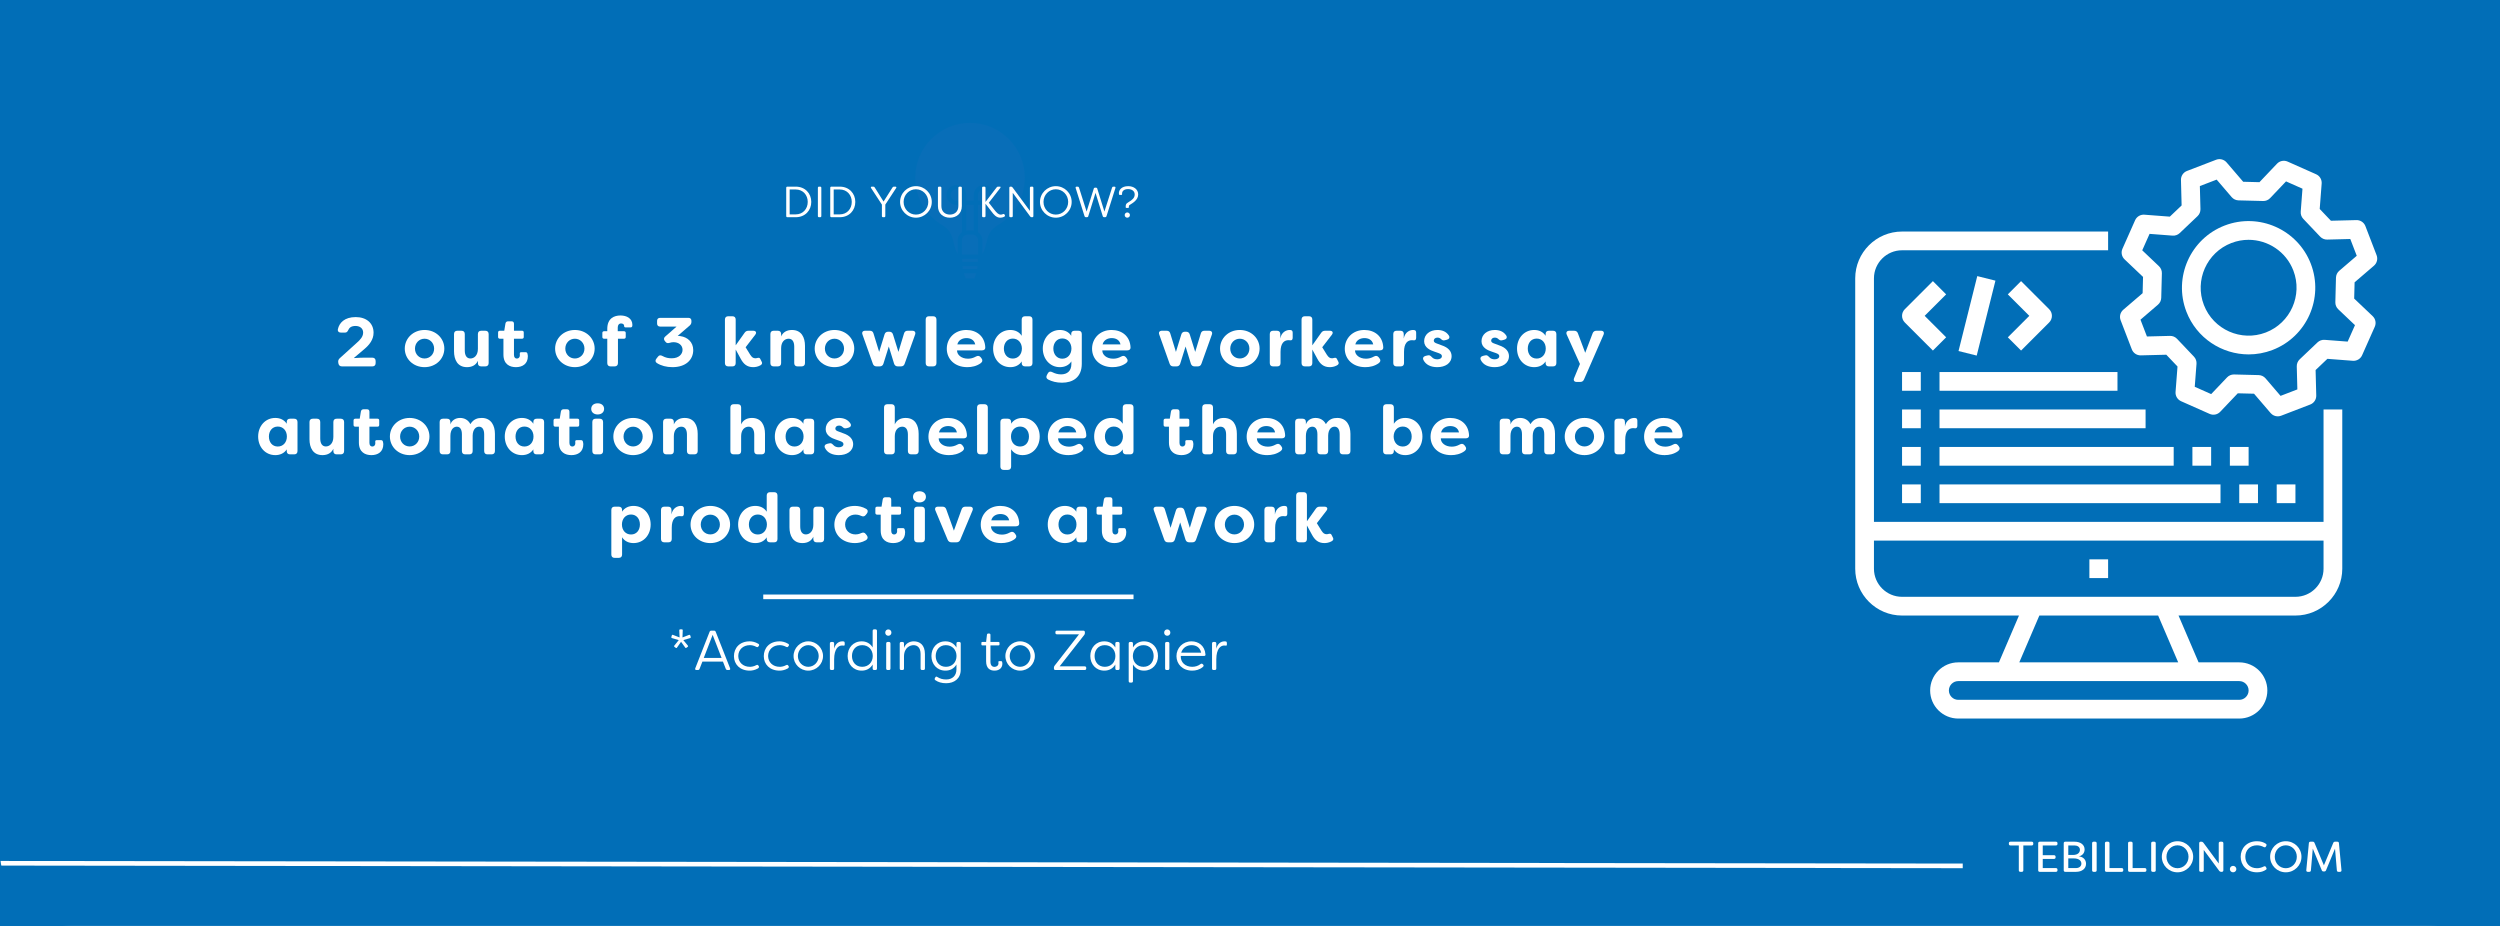 <?xml version="1.0" encoding="UTF-8"?>
<svg xmlns="http://www.w3.org/2000/svg" xmlns:xlink="http://www.w3.org/1999/xlink" width="1080" zoomAndPan="magnify" viewBox="0 0 810 300" height="400" preserveAspectRatio="xMidYMid meet" version="1.0">
  <defs>
    <g></g>
    <clipPath id="75e4a68cfa">
      <path d="M 295.168 39 L 333 39 L 333 84 L 295.168 84 Z M 295.168 39 " clip-rule="nonzero"></path>
    </clipPath>
    <clipPath id="7ef2271e87">
      <path d="M 295.168 38.41 L 333.418 38.41 L 333.418 91.66 L 295.168 91.66 Z M 295.168 38.41 " clip-rule="nonzero"></path>
    </clipPath>
    <clipPath id="9a813a8858">
      <path d="M 786.113 276.113 L 809.996 276.113 L 809.996 299.996 L 786.113 299.996 Z M 786.113 276.113 " clip-rule="nonzero"></path>
    </clipPath>
    <clipPath id="94fde99985">
      <path d="M 0 276.113 L 24 276.113 L 24 299.996 L 0 299.996 Z M 0 276.113 " clip-rule="nonzero"></path>
    </clipPath>
    <clipPath id="e753a4ecd1">
      <path d="M 601.027 75 L 759 75 L 759 232.812 L 601.027 232.812 Z M 601.027 75 " clip-rule="nonzero"></path>
    </clipPath>
    <clipPath id="cab5f8d041">
      <path d="M 686 51.312 L 770.527 51.312 L 770.527 135 L 686 135 Z M 686 51.312 " clip-rule="nonzero"></path>
    </clipPath>
  </defs>
  <rect x="-81" width="972" fill="#ffffff" y="-30" height="360" fill-opacity="1"></rect>
  <rect x="-81" width="972" fill="#016eb7" y="-30" height="360" fill-opacity="1"></rect>
  <g clip-path="url(#75e4a68cfa)">
    <path fill="#086eb8" d="M 332.73 57.609 C 332.73 47.402 324.477 39.129 314.289 39.129 C 304.105 39.129 295.852 47.402 295.852 57.609 C 295.852 64.535 299.656 70.574 305.285 73.738 C 306.234 74.324 306.859 75.039 307.305 75.82 C 308.637 78.164 308.324 81.129 310.148 83.188 L 318.445 83.188 C 320.879 80.441 319.516 76.09 323.312 73.738 L 323.297 73.738 C 328.926 70.574 332.73 64.535 332.73 57.609 " fill-opacity="1" fill-rule="nonzero"></path>
  </g>
  <path fill="#086eb8" d="M 314.996 75.32 L 313.586 75.32 C 312.145 75.32 310.977 76.492 310.977 77.938 L 310.977 83.188 L 311.32 87.84 L 312.176 90.297 C 312.316 90.699 312.551 90.941 312.805 90.941 L 315.777 90.941 C 316.031 90.941 316.266 90.699 316.406 90.297 L 317.262 87.84 L 317.602 83.188 L 317.602 77.938 C 317.602 76.492 316.438 75.32 314.996 75.32 " fill-opacity="1" fill-rule="nonzero"></path>
  <g clip-path="url(#7ef2271e87)">
    <path fill="#016eb7" d="M 322.961 73.141 C 322.922 73.16 322.883 73.188 322.852 73.219 C 320.516 74.715 319.984 76.949 319.516 78.926 C 319.223 80.148 318.941 81.305 318.289 82.27 L 318.289 77.938 C 318.289 76.816 317.727 75.824 316.871 75.23 L 316.871 66.391 L 318.719 66.391 C 320.492 66.391 321.934 64.945 321.934 63.168 C 321.934 61.395 320.492 59.949 318.719 59.949 C 318.469 59.949 318.219 59.977 317.984 60.035 C 316.523 60.375 315.504 61.664 315.504 63.168 L 315.504 65.02 L 313.078 65.02 L 313.078 63.168 C 313.078 61.664 312.059 60.375 310.602 60.035 C 310.363 59.977 310.113 59.949 309.863 59.949 C 308.09 59.949 306.648 61.395 306.648 63.168 C 306.648 64.945 308.09 66.391 309.863 66.391 L 311.707 66.391 L 311.707 75.23 C 310.855 75.824 310.293 76.816 310.293 77.938 L 310.293 82.25 C 309.648 81.289 309.371 80.137 309.082 78.926 C 308.805 77.773 308.523 76.578 307.898 75.48 C 307.348 74.516 306.613 73.754 305.621 73.141 C 300.016 69.988 296.535 64.039 296.535 57.609 C 296.535 47.797 304.5 39.812 314.289 39.812 C 324.082 39.812 332.047 47.797 332.047 57.609 C 332.047 64.039 328.566 69.988 322.961 73.141 Z M 311.785 84.836 L 311.715 83.875 L 316.867 83.875 L 316.797 84.836 Z M 316.625 87.156 L 311.957 87.156 L 311.887 86.207 L 316.695 86.207 Z M 315.672 90.254 L 312.91 90.254 C 312.887 90.219 312.285 88.527 312.285 88.527 L 316.297 88.527 C 316.297 88.527 315.695 90.219 315.672 90.254 Z M 313.586 76.008 L 314.996 76.008 C 316.055 76.008 316.918 76.871 316.918 77.938 L 316.918 82.5 L 311.664 82.5 L 311.664 77.938 C 311.664 76.871 312.527 76.008 313.586 76.008 Z M 317.602 65.02 L 316.871 65.02 L 316.871 63.168 C 316.871 62.305 317.457 61.566 318.297 61.371 C 318.434 61.336 318.574 61.32 318.719 61.32 C 319.734 61.32 320.562 62.148 320.562 63.168 C 320.562 64.191 319.734 65.02 318.719 65.02 Z M 313.078 66.391 L 315.504 66.391 L 315.504 74.68 C 315.336 74.652 315.168 74.637 314.996 74.637 L 313.586 74.637 C 313.414 74.637 313.242 74.652 313.078 74.68 Z M 309.863 65.02 C 308.844 65.02 308.016 64.191 308.016 63.168 C 308.016 62.148 308.844 61.32 309.863 61.32 C 310.008 61.32 310.148 61.336 310.285 61.371 C 311.125 61.566 311.707 62.305 311.707 63.168 L 311.707 65.02 Z M 314.289 38.441 C 303.746 38.441 295.168 47.039 295.168 57.609 C 295.168 64.535 298.914 70.945 304.926 74.32 C 305.691 74.797 306.277 75.398 306.707 76.16 C 307.234 77.09 307.484 78.137 307.75 79.242 C 308.113 80.77 308.488 82.344 309.637 83.645 C 309.766 83.789 309.953 83.875 310.148 83.875 L 310.344 83.875 L 310.414 84.836 L 310.266 84.836 C 309.887 84.836 309.582 85.141 309.582 85.52 C 309.582 85.898 309.887 86.207 310.266 86.207 L 310.516 86.207 L 310.586 87.156 L 310.523 87.156 C 310.145 87.156 309.84 87.461 309.84 87.84 C 309.84 88.219 310.145 88.527 310.523 88.527 L 310.836 88.527 L 311.531 90.523 C 311.77 91.215 312.246 91.625 312.805 91.625 L 315.777 91.625 C 316.336 91.625 316.812 91.215 317.051 90.523 L 317.746 88.527 L 318.059 88.527 C 318.438 88.527 318.742 88.219 318.742 87.84 C 318.742 87.461 318.438 87.156 318.059 87.156 L 317.996 87.156 L 318.066 86.207 L 318.316 86.207 C 318.695 86.207 319 85.898 319 85.52 C 319 85.141 318.695 84.836 318.316 84.836 L 318.168 84.836 L 318.238 83.875 L 318.445 83.875 C 318.645 83.875 318.828 83.789 318.961 83.645 C 320.109 82.344 320.484 80.77 320.848 79.246 C 321.301 77.332 321.73 75.523 323.672 74.32 C 323.691 74.309 323.711 74.293 323.73 74.281 C 329.707 70.875 333.414 64.496 333.414 57.609 C 333.414 47.039 324.836 38.441 314.289 38.441 " fill-opacity="1" fill-rule="nonzero"></path>
  </g>
  <path stroke-linecap="butt" transform="matrix(0.752, 0, 0, 0.75, 247.291, 192.628)" fill="none" stroke-linejoin="miter" d="M 0.002 1.001 L 159.534 1.001 " stroke="#ffffff" stroke-width="2" stroke-opacity="1" stroke-miterlimit="4"></path>
  <path stroke-linecap="butt" transform="matrix(0.75, 0.001, -0.001, 0.75, -8.94, 278.936)" fill="none" stroke-linejoin="miter" d="M -0.001 1.002 L 859.822 0.999 " stroke="#ffffff" stroke-width="2" stroke-opacity="1" stroke-miterlimit="4"></path>
  <g clip-path="url(#9a813a8858)">
    <path fill="#016eb7" d="M 809.992 299.996 L 786 299.996 C 786.816 299.996 787.633 299.957 788.449 299.871 C 789.25 299.793 790.043 299.672 790.832 299.508 C 791.605 299.352 792.379 299.152 793.133 298.918 C 793.875 298.688 794.617 298.414 795.336 298.109 C 796.766 297.504 798.125 296.766 799.414 295.898 C 800.691 295.035 801.875 294.059 802.965 292.969 C 804.055 291.875 805.031 290.691 805.895 289.414 C 806.766 288.129 807.504 286.77 808.109 285.34 C 808.41 284.621 808.684 283.879 808.914 283.133 C 809.148 282.379 809.348 281.605 809.508 280.832 C 809.668 280.047 809.789 279.25 809.871 278.449 C 809.953 277.633 809.992 276.816 809.992 275.996 Z M 809.992 299.996 " fill-opacity="1" fill-rule="nonzero"></path>
  </g>
  <path fill="#016eb7" d="M 0.004 0 L 23.996 0 C 23.18 0 22.363 0.043 21.547 0.125 C 20.75 0.207 19.953 0.328 19.164 0.488 C 18.395 0.645 17.617 0.844 16.867 1.078 C 16.121 1.309 15.379 1.582 14.66 1.887 C 13.23 2.492 11.871 3.23 10.586 4.098 C 9.305 4.961 8.121 5.938 7.031 7.031 C 5.941 8.121 4.965 9.305 4.102 10.582 C 3.23 11.867 2.496 13.227 1.887 14.656 C 1.586 15.375 1.312 16.117 1.082 16.863 C 0.848 17.617 0.648 18.391 0.488 19.164 C 0.328 19.953 0.207 20.746 0.125 21.547 C 0.043 22.363 0.004 23.18 0.004 24 Z M 0.004 0 " fill-opacity="1" fill-rule="nonzero"></path>
  <g clip-path="url(#94fde99985)">
    <path fill="#016eb7" d="M 0.004 299.996 L 23.996 299.996 C 23.18 299.996 22.363 299.957 21.547 299.871 C 20.75 299.793 19.953 299.672 19.164 299.508 C 18.395 299.352 17.617 299.152 16.867 298.918 C 16.121 298.688 15.379 298.414 14.66 298.109 C 13.23 297.504 11.871 296.766 10.586 295.898 C 9.305 295.035 8.121 294.059 7.031 292.969 C 5.941 291.875 4.965 290.691 4.102 289.414 C 3.23 288.129 2.496 286.77 1.887 285.34 C 1.586 284.621 1.312 283.879 1.082 283.133 C 0.848 282.379 0.648 281.605 0.488 280.832 C 0.328 280.047 0.207 279.25 0.125 278.449 C 0.043 277.633 0.004 276.816 0.004 275.996 Z M 0.004 299.996 " fill-opacity="1" fill-rule="nonzero"></path>
  </g>
  <g clip-path="url(#e753a4ecd1)">
    <path fill="#ffffff" d="M 743.723 193.367 L 616.266 193.367 C 611.246 193.367 607.16 189.281 607.16 184.262 L 607.16 175.16 L 752.828 175.16 L 752.828 184.262 C 752.828 189.281 748.742 193.367 743.723 193.367 Z M 705.738 214.605 L 654.25 214.605 L 660.75 199.434 L 699.238 199.434 Z M 728.551 223.711 C 728.551 225.383 727.188 226.746 725.516 226.746 L 634.473 226.746 C 632.801 226.746 631.438 225.383 631.438 223.711 C 631.438 222.039 632.801 220.676 634.473 220.676 L 725.516 220.676 C 727.188 220.676 728.551 222.039 728.551 223.711 Z M 752.828 169.09 L 607.16 169.09 L 607.16 90.191 C 607.16 85.172 611.246 81.09 616.266 81.09 L 683.027 81.09 L 683.027 75.02 L 616.266 75.02 C 607.898 75.02 601.09 81.828 601.09 90.191 L 601.09 184.262 C 601.09 192.629 607.898 199.434 616.266 199.434 L 654.148 199.434 L 647.648 214.605 L 634.473 214.605 C 629.453 214.605 625.367 218.691 625.367 223.711 C 625.367 228.73 629.453 232.812 634.473 232.812 L 725.516 232.812 C 730.535 232.812 734.621 228.73 734.621 223.711 C 734.621 218.691 730.535 214.605 725.516 214.605 L 712.344 214.605 L 705.84 199.434 L 743.723 199.434 C 752.09 199.434 758.898 192.629 758.898 184.262 L 758.898 132.676 L 752.828 132.676 L 752.828 169.09 " fill-opacity="1" fill-rule="nonzero"></path>
  </g>
  <path fill="#ffffff" d="M 676.961 187.297 L 683.027 187.297 L 683.027 181.227 L 676.961 181.227 L 676.961 187.297 " fill-opacity="1" fill-rule="nonzero"></path>
  <g clip-path="url(#cab5f8d041)">
    <path fill="#ffffff" d="M 757.598 100.207 L 763.012 105.355 L 760.645 110.68 L 753.195 110.109 C 752.34 110.043 751.496 110.344 750.871 110.934 L 745.098 116.422 C 744.477 117.016 744.133 117.84 744.152 118.699 L 744.344 126.168 L 738.902 128.262 L 734.039 122.59 C 733.48 121.938 732.672 121.555 731.812 121.531 L 723.848 121.328 C 723.82 121.328 723.797 121.328 723.77 121.328 C 722.941 121.328 722.145 121.668 721.57 122.273 L 716.422 127.688 L 711.098 125.32 L 711.668 117.871 C 711.734 117.016 711.434 116.172 710.84 115.551 L 705.352 109.773 C 704.762 109.152 703.938 108.805 703.078 108.828 L 695.605 109.02 L 693.516 103.578 L 699.184 98.715 C 699.836 98.156 700.223 97.348 700.242 96.492 L 700.449 88.527 C 700.469 87.668 700.125 86.84 699.504 86.25 L 694.086 81.102 L 696.457 75.773 L 703.906 76.344 C 704.762 76.41 705.605 76.113 706.227 75.52 L 712.004 70.031 C 712.625 69.441 712.969 68.613 712.945 67.758 L 712.754 60.285 L 718.199 58.195 L 723.062 63.867 C 723.621 64.516 724.43 64.902 725.285 64.922 L 733.254 65.125 C 734.109 65.16 734.938 64.805 735.527 64.184 L 740.676 58.77 L 746.004 61.137 L 745.434 68.586 C 745.367 69.441 745.668 70.285 746.258 70.906 L 751.746 76.684 C 752.34 77.305 753.172 77.652 754.023 77.625 L 761.492 77.434 L 763.586 82.875 L 757.914 87.738 C 757.262 88.297 756.879 89.105 756.855 89.965 L 756.652 97.93 C 756.633 98.789 756.973 99.617 757.598 100.207 Z M 769.164 86.09 C 770.137 85.254 770.48 83.895 770.02 82.695 L 766.391 73.258 C 765.93 72.059 764.758 71.277 763.48 71.312 L 755.219 71.523 L 751.586 67.703 L 752.219 59.465 C 752.316 58.184 751.598 56.98 750.426 56.461 L 741.184 52.352 C 740.012 51.832 738.637 52.105 737.754 53.035 L 732.059 59.027 L 726.793 58.891 L 721.41 52.617 C 720.574 51.645 719.215 51.301 718.02 51.762 L 708.578 55.391 C 707.379 55.852 706.602 57.02 706.633 58.301 L 706.844 66.562 L 703.023 70.191 L 694.785 69.562 C 693.504 69.465 692.301 70.18 691.777 71.355 L 687.672 80.594 C 687.148 81.766 687.426 83.141 688.355 84.027 L 694.344 89.719 L 694.211 94.988 L 687.938 100.363 C 686.961 101.203 686.621 102.562 687.082 103.758 L 690.711 113.199 C 691.172 114.398 692.344 115.168 693.621 115.141 L 701.883 114.93 L 705.512 118.75 L 704.879 126.992 C 704.781 128.27 705.5 129.473 706.676 129.996 L 715.918 134.102 C 717.09 134.625 718.465 134.352 719.348 133.418 L 725.043 127.43 L 730.309 127.562 L 735.688 133.836 C 736.277 134.523 737.125 134.898 737.992 134.898 C 738.359 134.898 738.727 134.832 739.082 134.695 L 748.523 131.062 C 749.719 130.602 750.5 129.438 750.465 128.152 L 750.254 119.895 L 754.074 116.262 L 762.316 116.895 C 763.598 116.992 764.801 116.273 765.32 115.102 L 769.43 105.859 C 769.949 104.688 769.676 103.312 768.746 102.43 L 762.754 96.738 L 762.891 91.469 L 769.164 86.09 " fill-opacity="1" fill-rule="nonzero"></path>
  </g>
  <path fill="#ffffff" d="M 734.125 107.723 C 726.133 110.793 717.129 106.797 714.055 98.801 C 710.98 90.812 714.984 81.809 722.977 78.734 C 724.801 78.031 726.684 77.699 728.531 77.699 C 734.773 77.699 740.676 81.488 743.047 87.652 C 746.121 95.645 742.117 104.648 734.125 107.723 Z M 720.797 73.07 C 709.68 77.344 704.113 89.867 708.391 100.98 C 711.688 109.555 719.891 114.828 728.574 114.828 C 731.148 114.828 733.762 114.363 736.305 113.387 C 747.422 109.113 752.988 96.59 748.711 85.473 C 744.434 74.359 731.914 68.793 720.797 73.07 " fill-opacity="1" fill-rule="nonzero"></path>
  <path fill="#ffffff" d="M 630.551 109.289 L 623.59 102.332 L 630.551 95.375 L 626.258 91.082 L 617.152 100.188 C 615.969 101.371 615.969 103.293 617.152 104.477 L 626.258 113.582 L 630.551 109.289 " fill-opacity="1" fill-rule="nonzero"></path>
  <path fill="#ffffff" d="M 654.828 113.582 L 663.93 104.477 C 665.117 103.293 665.117 101.371 663.93 100.188 L 654.828 91.082 L 650.535 95.375 L 657.496 102.332 L 650.535 109.289 L 654.828 113.582 " fill-opacity="1" fill-rule="nonzero"></path>
  <path fill="#ffffff" d="M 640.633 89.457 L 634.562 113.734 L 640.453 115.207 L 646.523 90.93 L 640.633 89.457 " fill-opacity="1" fill-rule="nonzero"></path>
  <path fill="#ffffff" d="M 622.336 120.539 L 616.266 120.539 L 616.266 126.605 L 622.336 126.605 L 622.336 120.539 " fill-opacity="1" fill-rule="nonzero"></path>
  <path fill="#ffffff" d="M 628.402 126.605 L 686.062 126.605 L 686.062 120.539 L 628.402 120.539 L 628.402 126.605 " fill-opacity="1" fill-rule="nonzero"></path>
  <path fill="#ffffff" d="M 622.336 132.676 L 616.266 132.676 L 616.266 138.746 L 622.336 138.746 L 622.336 132.676 " fill-opacity="1" fill-rule="nonzero"></path>
  <path fill="#ffffff" d="M 628.402 138.746 L 695.168 138.746 L 695.168 132.676 L 628.402 132.676 L 628.402 138.746 " fill-opacity="1" fill-rule="nonzero"></path>
  <path fill="#ffffff" d="M 622.336 144.812 L 616.266 144.812 L 616.266 150.883 L 622.336 150.883 L 622.336 144.812 " fill-opacity="1" fill-rule="nonzero"></path>
  <path fill="#ffffff" d="M 628.402 150.883 L 704.273 150.883 L 704.273 144.812 L 628.402 144.812 L 628.402 150.883 " fill-opacity="1" fill-rule="nonzero"></path>
  <path fill="#ffffff" d="M 616.266 163.02 L 622.336 163.02 L 622.336 156.953 L 616.266 156.953 L 616.266 163.02 " fill-opacity="1" fill-rule="nonzero"></path>
  <path fill="#ffffff" d="M 628.402 163.02 L 719.445 163.02 L 719.445 156.953 L 628.402 156.953 L 628.402 163.02 " fill-opacity="1" fill-rule="nonzero"></path>
  <path fill="#ffffff" d="M 725.516 163.02 L 731.586 163.02 L 731.586 156.953 L 725.516 156.953 L 725.516 163.02 " fill-opacity="1" fill-rule="nonzero"></path>
  <path fill="#ffffff" d="M 722.48 150.883 L 728.551 150.883 L 728.551 144.812 L 722.48 144.812 L 722.48 150.883 " fill-opacity="1" fill-rule="nonzero"></path>
  <path fill="#ffffff" d="M 710.34 144.812 L 710.34 150.883 L 716.41 150.883 L 716.41 144.812 L 710.34 144.812 " fill-opacity="1" fill-rule="nonzero"></path>
  <path fill="#ffffff" d="M 737.652 156.953 L 737.652 163.02 L 743.723 163.02 L 743.723 156.953 L 737.652 156.953 " fill-opacity="1" fill-rule="nonzero"></path>
  <g fill="#ffffff" fill-opacity="1">
    <g transform="translate(108.469, 118.714)">
      <g>
        <path d="M 2.336 0 L 12.16 0 C 12.855 0 13.238 -0.383 13.238 -1.078 L 13.238 -1.73 C 13.238 -2.426 12.855 -2.832 12.16 -2.832 L 9.531 -2.832 C 9.352 -2.832 7.148 -2.789 6.27 -2.699 L 6.25 -2.789 L 9.645 -5.664 C 11.148 -6.945 12.566 -8.633 12.566 -10.902 C 12.566 -14.027 10.227 -15.98 6.789 -15.98 C 3.078 -15.98 1.438 -14.047 1.012 -12.07 C 0.855 -11.375 1.305 -10.945 2.023 -10.945 L 3.258 -10.945 C 3.91 -10.945 4.137 -11.285 4.43 -11.891 C 4.719 -12.543 5.371 -13.105 6.723 -13.105 C 8.137 -13.105 9.191 -12.316 9.191 -10.969 C 9.191 -9.664 8.293 -8.652 7.082 -7.598 L 1.641 -2.676 C 1.191 -2.27 1.035 -1.844 1.125 -1.281 L 1.168 -0.988 C 1.281 -0.336 1.688 0 2.336 0 Z M 2.336 0 "></path>
      </g>
    </g>
  </g>
  <g fill="#ffffff" fill-opacity="1">
    <g transform="translate(123.798, 118.714)">
      <g></g>
    </g>
  </g>
  <g fill="#ffffff" fill-opacity="1">
    <g transform="translate(130.496, 118.714)">
      <g>
        <path d="M 7.059 0.246 C 10.723 0.246 13.465 -2.449 13.465 -5.777 C 13.465 -9.102 10.723 -11.801 7.059 -11.801 C 3.395 -11.801 0.652 -9.102 0.652 -5.777 C 0.652 -2.426 3.395 0.246 7.059 0.246 Z M 7.059 -2.562 C 5.305 -2.562 3.957 -3.957 3.957 -5.754 C 3.957 -7.574 5.305 -8.969 7.059 -8.969 C 8.789 -8.969 10.16 -7.574 10.16 -5.754 C 10.16 -3.957 8.789 -2.562 7.059 -2.562 Z M 7.059 -2.562 "></path>
      </g>
    </g>
  </g>
  <g fill="#ffffff" fill-opacity="1">
    <g transform="translate(145.87, 118.714)">
      <g>
        <path d="M 5.441 0.246 C 7.172 0.246 8.383 -0.516 8.969 -1.82 L 8.969 -1.078 C 8.969 -0.383 9.352 0 10.047 0 L 11.352 0 C 12.047 0 12.453 -0.383 12.453 -1.078 L 12.453 -10.473 C 12.453 -11.172 12.047 -11.555 11.352 -11.555 L 10.047 -11.555 C 9.352 -11.555 8.969 -11.172 8.969 -10.473 L 8.969 -5.664 C 8.969 -3.508 7.711 -2.562 6.539 -2.562 C 5.352 -2.562 4.719 -3.527 4.719 -5.148 L 4.719 -10.473 C 4.719 -11.172 4.34 -11.555 3.641 -11.555 L 2.316 -11.555 C 1.617 -11.555 1.234 -11.172 1.234 -10.473 L 1.234 -4.898 C 1.234 -2.18 2.359 0.246 5.441 0.246 Z M 5.441 0.246 "></path>
      </g>
    </g>
  </g>
  <g fill="#ffffff" fill-opacity="1">
    <g transform="translate(160.975, 118.714)">
      <g>
        <path d="M 6.18 0.246 C 8.273 0.246 10.047 -0.785 10.047 -3.281 C 10.047 -3.461 10.004 -3.82 9.914 -4.16 C 9.824 -4.496 9.574 -4.609 9.285 -4.609 L 7.91 -4.609 C 7.531 -4.609 7.395 -4.406 7.441 -4 C 7.461 -3.844 7.461 -3.707 7.461 -3.598 C 7.461 -2.988 7.082 -2.539 6.496 -2.539 C 5.98 -2.539 5.551 -2.879 5.551 -3.73 L 5.551 -8.969 L 8.16 -8.969 C 8.52 -8.969 8.723 -9.172 8.723 -9.531 L 8.723 -10.992 C 8.723 -11.352 8.52 -11.555 8.16 -11.555 L 5.551 -11.555 L 5.551 -13.824 C 5.551 -14.316 5.281 -14.609 4.766 -14.609 L 3.664 -14.609 C 3.191 -14.609 2.879 -14.363 2.789 -13.891 L 2.406 -11.555 L 0.988 -11.555 C 0.629 -11.555 0.406 -11.352 0.406 -10.992 L 0.406 -9.531 C 0.406 -9.172 0.629 -8.969 0.988 -8.969 L 2.137 -8.969 L 2.137 -3.844 C 2.137 -0.652 4.227 0.246 6.18 0.246 Z M 6.18 0.246 "></path>
      </g>
    </g>
  </g>
  <g fill="#ffffff" fill-opacity="1">
    <g transform="translate(172.505, 118.714)">
      <g></g>
    </g>
  </g>
  <g fill="#ffffff" fill-opacity="1">
    <g transform="translate(179.203, 118.714)">
      <g>
        <path d="M 7.059 0.246 C 10.723 0.246 13.465 -2.449 13.465 -5.777 C 13.465 -9.102 10.723 -11.801 7.059 -11.801 C 3.395 -11.801 0.652 -9.102 0.652 -5.777 C 0.652 -2.426 3.395 0.246 7.059 0.246 Z M 7.059 -2.562 C 5.305 -2.562 3.957 -3.957 3.957 -5.754 C 3.957 -7.574 5.305 -8.969 7.059 -8.969 C 8.789 -8.969 10.16 -7.574 10.16 -5.754 C 10.16 -3.957 8.789 -2.562 7.059 -2.562 Z M 7.059 -2.562 "></path>
      </g>
    </g>
  </g>
  <g fill="#ffffff" fill-opacity="1">
    <g transform="translate(194.577, 118.714)">
      <g>
        <path d="M 3.258 0 L 4.539 0 C 5.238 0 5.641 -0.383 5.641 -1.078 L 5.641 -8.969 L 7.598 -8.969 C 7.957 -8.969 8.16 -9.172 8.16 -9.531 L 8.16 -10.836 C 8.16 -11.195 7.957 -11.395 7.598 -11.395 L 5.574 -11.395 L 5.574 -12.586 C 5.574 -13.418 5.957 -13.914 6.676 -13.914 C 7.215 -13.914 7.641 -13.598 7.641 -13.172 L 7.641 -13.035 C 7.641 -12.812 7.82 -12.633 8.113 -12.633 L 9.734 -12.633 C 10.023 -12.633 10.227 -12.789 10.273 -13.059 C 10.293 -13.172 10.316 -13.309 10.316 -13.418 C 10.316 -15.555 8.473 -16.5 6.449 -16.5 C 4.52 -16.5 2.18 -15.668 2.18 -12.137 L 2.18 -11.395 L 1.145 -11.395 C 0.785 -11.395 0.586 -11.195 0.586 -10.836 L 0.586 -9.531 C 0.586 -9.172 0.785 -8.969 1.145 -8.969 L 2.18 -8.969 L 2.18 -1.078 C 2.18 -0.383 2.562 0 3.258 0 Z M 3.258 0 "></path>
      </g>
    </g>
  </g>
  <g fill="#ffffff" fill-opacity="1">
    <g transform="translate(204.827, 118.714)">
      <g></g>
    </g>
  </g>
  <g fill="#ffffff" fill-opacity="1">
    <g transform="translate(211.525, 118.714)">
      <g>
        <path d="M 6.359 0.246 C 10.723 0.246 13.082 -2.203 13.082 -5.281 C 13.082 -7.934 11.172 -9.484 8.969 -9.801 C 8.676 -9.867 8.363 -9.891 8.047 -9.891 L 11.938 -13.238 C 12.316 -13.578 12.496 -13.938 12.496 -14.43 L 12.496 -14.77 C 12.496 -15.375 12.137 -15.734 11.531 -15.734 L 2.359 -15.734 C 1.73 -15.734 1.371 -15.375 1.371 -14.77 L 1.371 -13.891 C 1.371 -13.262 1.73 -12.902 2.359 -12.902 L 7.688 -12.902 L 4.023 -9.688 C 3.551 -9.285 3.484 -8.812 3.82 -8.316 L 4.07 -8.004 C 4.406 -7.531 4.809 -7.461 5.371 -7.621 C 5.867 -7.801 6.359 -7.844 6.723 -7.844 C 8.34 -7.844 9.621 -6.879 9.621 -5.371 C 9.621 -4 8.473 -2.629 6.113 -2.629 C 5.078 -2.629 4.203 -2.766 3.012 -3.418 C 2.473 -3.707 2.023 -3.641 1.664 -3.168 L 1.125 -2.473 C 0.742 -1.977 0.766 -1.461 1.281 -1.102 C 2.629 -0.227 4.406 0.246 6.359 0.246 Z M 6.359 0.246 "></path>
      </g>
    </g>
  </g>
  <g fill="#ffffff" fill-opacity="1">
    <g transform="translate(226.809, 118.714)">
      <g></g>
    </g>
  </g>
  <g fill="#ffffff" fill-opacity="1">
    <g transform="translate(233.507, 118.714)">
      <g>
        <path d="M 10.52 0.246 C 11.105 0.246 11.98 0.137 12.812 -0.316 C 13.398 -0.605 13.508 -1.035 13.328 -1.418 L 12.836 -2.406 C 12.656 -2.789 12.363 -2.855 11.914 -2.742 C 11.645 -2.652 11.375 -2.629 11.238 -2.629 C 10.52 -2.629 10.113 -2.945 9.555 -3.797 L 8.07 -6.203 L 11.172 -10.227 C 11.734 -10.945 11.441 -11.555 10.52 -11.555 L 9.012 -11.555 C 8.43 -11.555 8.047 -11.352 7.711 -10.855 L 4.855 -6.832 L 4.855 -15.172 C 4.855 -15.867 4.473 -16.25 3.777 -16.25 L 2.449 -16.25 C 1.754 -16.25 1.371 -15.867 1.371 -15.172 L 1.371 -1.078 C 1.371 -0.383 1.754 0 2.449 0 L 3.777 0 C 4.473 0 4.855 -0.383 4.855 -1.078 L 4.855 -5.461 L 6.473 -2.496 C 7.352 -0.832 8.496 0.246 10.52 0.246 Z M 10.52 0.246 "></path>
      </g>
    </g>
  </g>
  <g fill="#ffffff" fill-opacity="1">
    <g transform="translate(248.207, 118.714)">
      <g>
        <path d="M 2.473 0 L 3.797 0 C 4.496 0 4.879 -0.383 4.879 -1.078 L 4.879 -5.891 C 4.879 -8.047 6.113 -8.969 7.305 -8.969 C 8.496 -8.969 9.125 -8.023 9.125 -6.406 L 9.125 -1.078 C 9.125 -0.383 9.508 0 10.203 0 L 11.508 0 C 12.207 0 12.609 -0.383 12.609 -1.078 L 12.609 -6.652 C 12.609 -9.375 11.484 -11.801 8.383 -11.801 C 6.676 -11.801 5.441 -11.035 4.879 -9.711 L 4.879 -10.473 C 4.879 -11.172 4.496 -11.555 3.797 -11.555 L 2.473 -11.555 C 1.777 -11.555 1.395 -11.172 1.395 -10.473 L 1.395 -1.078 C 1.395 -0.383 1.777 0 2.473 0 Z M 2.473 0 "></path>
      </g>
    </g>
  </g>
  <g fill="#ffffff" fill-opacity="1">
    <g transform="translate(263.311, 118.714)">
      <g>
        <path d="M 7.059 0.246 C 10.723 0.246 13.465 -2.449 13.465 -5.777 C 13.465 -9.102 10.723 -11.801 7.059 -11.801 C 3.395 -11.801 0.652 -9.102 0.652 -5.777 C 0.652 -2.426 3.395 0.246 7.059 0.246 Z M 7.059 -2.562 C 5.305 -2.562 3.957 -3.957 3.957 -5.754 C 3.957 -7.574 5.305 -8.969 7.059 -8.969 C 8.789 -8.969 10.16 -7.574 10.16 -5.754 C 10.16 -3.957 8.789 -2.562 7.059 -2.562 Z M 7.059 -2.562 "></path>
      </g>
    </g>
  </g>
  <g fill="#ffffff" fill-opacity="1">
    <g transform="translate(278.685, 118.714)">
      <g>
        <path d="M 5.352 0 L 6.316 0 C 6.945 0 7.371 -0.293 7.551 -0.898 L 9.285 -6.449 L 10.992 -0.898 C 11.195 -0.293 11.598 0 12.227 0 L 13.195 0 C 13.824 0 14.227 -0.27 14.43 -0.875 L 17.801 -10.293 C 18.07 -11.059 17.711 -11.555 16.902 -11.555 L 15.418 -11.555 C 14.789 -11.555 14.387 -11.285 14.207 -10.633 L 12.406 -4.699 L 10.656 -10.316 C 10.473 -10.945 10.07 -11.238 9.441 -11.238 L 9.102 -11.238 C 8.473 -11.238 8.07 -10.945 7.891 -10.316 L 6.16 -4.699 L 4.34 -10.633 C 4.16 -11.285 3.777 -11.555 3.125 -11.555 L 1.641 -11.555 C 0.832 -11.555 0.473 -11.059 0.766 -10.293 L 4.113 -0.875 C 4.316 -0.27 4.719 0 5.352 0 Z M 5.352 0 "></path>
      </g>
    </g>
  </g>
  <g fill="#ffffff" fill-opacity="1">
    <g transform="translate(298.487, 118.714)">
      <g>
        <path d="M 2.516 0 L 3.82 0 C 4.52 0 4.922 -0.383 4.922 -1.078 L 4.922 -15.172 C 4.922 -15.867 4.52 -16.25 3.82 -16.25 L 2.516 -16.25 C 1.82 -16.25 1.438 -15.867 1.438 -15.172 L 1.438 -1.078 C 1.438 -0.383 1.82 0 2.516 0 Z M 2.516 0 "></path>
      </g>
    </g>
  </g>
  <g fill="#ffffff" fill-opacity="1">
    <g transform="translate(306.084, 118.714)">
      <g>
        <path d="M 7.328 0.246 C 8.812 0.246 10.363 -0.09 11.688 -1.055 C 12.297 -1.508 12.34 -2.113 11.891 -2.652 L 11.645 -2.969 C 11.215 -3.484 10.723 -3.527 10.113 -3.191 C 9.238 -2.699 8.383 -2.496 7.551 -2.496 C 5.328 -2.496 3.957 -3.82 4 -5.191 L 12.047 -5.191 C 12.723 -5.191 13.172 -5.484 13.148 -6.137 C 12.992 -9.824 10.293 -11.801 7.012 -11.801 C 3.125 -11.801 0.676 -8.992 0.676 -5.73 C 0.676 -2.426 3.191 0.246 7.328 0.246 Z M 4.09 -7.125 C 4.473 -8.633 5.844 -9.172 7.059 -9.172 C 8.25 -9.172 9.574 -8.676 9.891 -7.125 Z M 4.09 -7.125 "></path>
      </g>
    </g>
  </g>
  <g fill="#ffffff" fill-opacity="1">
    <g transform="translate(321.076, 118.714)">
      <g>
        <path d="M 6.27 0.246 C 7.777 0.246 9.125 -0.336 9.957 -1.617 L 9.957 -1.078 C 9.957 -0.383 10.363 0 11.059 0 L 12.363 0 C 13.059 0 13.441 -0.383 13.441 -1.078 L 13.441 -15.172 C 13.441 -15.867 13.059 -16.25 12.363 -16.25 L 11.059 -16.25 C 10.363 -16.25 9.957 -15.867 9.957 -15.172 L 9.957 -9.914 C 9.125 -11.215 7.777 -11.801 6.27 -11.801 C 3.012 -11.801 0.695 -9.172 0.695 -5.777 C 0.695 -2.359 3.012 0.246 6.27 0.246 Z M 7.059 -2.539 C 5.258 -2.539 4.18 -3.98 4.18 -5.777 C 4.18 -7.551 5.258 -9.012 7.059 -9.012 C 8.832 -9.012 10.004 -7.621 10.023 -5.777 C 10.004 -3.934 8.832 -2.539 7.059 -2.539 Z M 7.059 -2.539 "></path>
      </g>
    </g>
  </g>
  <g fill="#ffffff" fill-opacity="1">
    <g transform="translate(337.17, 118.714)">
      <g>
        <path d="M 6.922 5.281 C 10.406 5.281 13.328 3.574 13.328 -0.855 L 13.328 -10.473 C 13.328 -11.172 12.945 -11.555 12.25 -11.555 L 11.016 -11.555 C 10.316 -11.555 9.914 -11.215 9.914 -10.562 L 9.914 -9.914 C 9.082 -11.215 7.73 -11.801 6.227 -11.801 C 2.969 -11.801 0.695 -9.082 0.695 -5.777 C 0.695 -2.473 2.969 0.246 6.227 0.246 C 7.73 0.246 9.125 -0.336 9.957 -1.617 L 9.957 -0.766 C 9.957 1.527 8.562 2.586 6.609 2.586 C 5.598 2.586 4.652 2.316 3.777 1.867 C 3.148 1.527 2.652 1.641 2.316 2.27 L 2.047 2.766 C 1.707 3.371 1.82 3.934 2.426 4.25 C 3.641 4.879 5.125 5.281 6.922 5.281 Z M 7.012 -2.496 C 5.215 -2.496 4.113 -3.98 4.113 -5.777 C 4.113 -7.551 5.215 -9.059 7.012 -9.059 C 8.789 -9.059 9.957 -7.621 9.98 -5.777 C 9.957 -3.934 8.789 -2.496 7.012 -2.496 Z M 7.012 -2.496 "></path>
      </g>
    </g>
  </g>
  <g fill="#ffffff" fill-opacity="1">
    <g transform="translate(353.151, 118.714)">
      <g>
        <path d="M 7.328 0.246 C 8.812 0.246 10.363 -0.09 11.688 -1.055 C 12.297 -1.508 12.34 -2.113 11.891 -2.652 L 11.645 -2.969 C 11.215 -3.484 10.723 -3.527 10.113 -3.191 C 9.238 -2.699 8.383 -2.496 7.551 -2.496 C 5.328 -2.496 3.957 -3.82 4 -5.191 L 12.047 -5.191 C 12.723 -5.191 13.172 -5.484 13.148 -6.137 C 12.992 -9.824 10.293 -11.801 7.012 -11.801 C 3.125 -11.801 0.676 -8.992 0.676 -5.73 C 0.676 -2.426 3.191 0.246 7.328 0.246 Z M 4.09 -7.125 C 4.473 -8.633 5.844 -9.172 7.059 -9.172 C 8.25 -9.172 9.574 -8.676 9.891 -7.125 Z M 4.09 -7.125 "></path>
      </g>
    </g>
  </g>
  <g fill="#ffffff" fill-opacity="1">
    <g transform="translate(368.143, 118.714)">
      <g></g>
    </g>
  </g>
  <g fill="#ffffff" fill-opacity="1">
    <g transform="translate(374.841, 118.714)">
      <g>
        <path d="M 5.352 0 L 6.316 0 C 6.945 0 7.371 -0.293 7.551 -0.898 L 9.285 -6.449 L 10.992 -0.898 C 11.195 -0.293 11.598 0 12.227 0 L 13.195 0 C 13.824 0 14.227 -0.27 14.43 -0.875 L 17.801 -10.293 C 18.07 -11.059 17.711 -11.555 16.902 -11.555 L 15.418 -11.555 C 14.789 -11.555 14.387 -11.285 14.207 -10.633 L 12.406 -4.699 L 10.656 -10.316 C 10.473 -10.945 10.07 -11.238 9.441 -11.238 L 9.102 -11.238 C 8.473 -11.238 8.07 -10.945 7.891 -10.316 L 6.16 -4.699 L 4.34 -10.633 C 4.16 -11.285 3.777 -11.555 3.125 -11.555 L 1.641 -11.555 C 0.832 -11.555 0.473 -11.059 0.766 -10.293 L 4.113 -0.875 C 4.316 -0.27 4.719 0 5.352 0 Z M 5.352 0 "></path>
      </g>
    </g>
  </g>
  <g fill="#ffffff" fill-opacity="1">
    <g transform="translate(394.643, 118.714)">
      <g>
        <path d="M 7.059 0.246 C 10.723 0.246 13.465 -2.449 13.465 -5.777 C 13.465 -9.102 10.723 -11.801 7.059 -11.801 C 3.395 -11.801 0.652 -9.102 0.652 -5.777 C 0.652 -2.426 3.395 0.246 7.059 0.246 Z M 7.059 -2.562 C 5.305 -2.562 3.957 -3.957 3.957 -5.754 C 3.957 -7.574 5.305 -8.969 7.059 -8.969 C 8.789 -8.969 10.16 -7.574 10.16 -5.754 C 10.16 -3.957 8.789 -2.562 7.059 -2.562 Z M 7.059 -2.562 "></path>
      </g>
    </g>
  </g>
  <g fill="#ffffff" fill-opacity="1">
    <g transform="translate(410.017, 118.714)">
      <g>
        <path d="M 2.473 0 L 3.797 0 C 4.496 0 4.879 -0.383 4.879 -1.078 L 4.879 -4.719 C 4.879 -7.621 6.113 -8.496 7.461 -8.496 C 7.641 -8.496 7.82 -8.473 8.023 -8.453 C 8.496 -8.383 8.812 -8.652 8.812 -9.285 L 8.812 -10.855 C 8.812 -11.305 8.699 -11.734 8.16 -11.777 L 7.777 -11.801 C 6.789 -11.801 5.168 -11.148 4.789 -9.035 L 4.789 -10.473 C 4.789 -11.172 4.406 -11.555 3.707 -11.555 L 2.473 -11.555 C 1.777 -11.555 1.395 -11.172 1.395 -10.473 L 1.395 -1.078 C 1.395 -0.383 1.777 0 2.473 0 Z M 2.473 0 "></path>
      </g>
    </g>
  </g>
  <g fill="#ffffff" fill-opacity="1">
    <g transform="translate(420.333, 118.714)">
      <g>
        <path d="M 10.52 0.246 C 11.105 0.246 11.98 0.137 12.812 -0.316 C 13.398 -0.605 13.508 -1.035 13.328 -1.418 L 12.836 -2.406 C 12.656 -2.789 12.363 -2.855 11.914 -2.742 C 11.645 -2.652 11.375 -2.629 11.238 -2.629 C 10.52 -2.629 10.113 -2.945 9.555 -3.797 L 8.07 -6.203 L 11.172 -10.227 C 11.734 -10.945 11.441 -11.555 10.52 -11.555 L 9.012 -11.555 C 8.43 -11.555 8.047 -11.352 7.711 -10.855 L 4.855 -6.832 L 4.855 -15.172 C 4.855 -15.867 4.473 -16.25 3.777 -16.25 L 2.449 -16.25 C 1.754 -16.25 1.371 -15.867 1.371 -15.172 L 1.371 -1.078 C 1.371 -0.383 1.754 0 2.449 0 L 3.777 0 C 4.473 0 4.855 -0.383 4.855 -1.078 L 4.855 -5.461 L 6.473 -2.496 C 7.352 -0.832 8.496 0.246 10.52 0.246 Z M 10.52 0.246 "></path>
      </g>
    </g>
  </g>
  <g fill="#ffffff" fill-opacity="1">
    <g transform="translate(435.033, 118.714)">
      <g>
        <path d="M 7.328 0.246 C 8.812 0.246 10.363 -0.09 11.688 -1.055 C 12.297 -1.508 12.34 -2.113 11.891 -2.652 L 11.645 -2.969 C 11.215 -3.484 10.723 -3.527 10.113 -3.191 C 9.238 -2.699 8.383 -2.496 7.551 -2.496 C 5.328 -2.496 3.957 -3.82 4 -5.191 L 12.047 -5.191 C 12.723 -5.191 13.172 -5.484 13.148 -6.137 C 12.992 -9.824 10.293 -11.801 7.012 -11.801 C 3.125 -11.801 0.676 -8.992 0.676 -5.73 C 0.676 -2.426 3.191 0.246 7.328 0.246 Z M 4.09 -7.125 C 4.473 -8.633 5.844 -9.172 7.059 -9.172 C 8.25 -9.172 9.574 -8.676 9.891 -7.125 Z M 4.09 -7.125 "></path>
      </g>
    </g>
  </g>
  <g fill="#ffffff" fill-opacity="1">
    <g transform="translate(450.025, 118.714)">
      <g>
        <path d="M 2.473 0 L 3.797 0 C 4.496 0 4.879 -0.383 4.879 -1.078 L 4.879 -4.719 C 4.879 -7.621 6.113 -8.496 7.461 -8.496 C 7.641 -8.496 7.82 -8.473 8.023 -8.453 C 8.496 -8.383 8.812 -8.652 8.812 -9.285 L 8.812 -10.855 C 8.812 -11.305 8.699 -11.734 8.16 -11.777 L 7.777 -11.801 C 6.789 -11.801 5.168 -11.148 4.789 -9.035 L 4.789 -10.473 C 4.789 -11.172 4.406 -11.555 3.707 -11.555 L 2.473 -11.555 C 1.777 -11.555 1.395 -11.172 1.395 -10.473 L 1.395 -1.078 C 1.395 -0.383 1.777 0 2.473 0 Z M 2.473 0 "></path>
      </g>
    </g>
  </g>
  <g fill="#ffffff" fill-opacity="1">
    <g transform="translate(460.342, 118.714)">
      <g>
        <path d="M 5.328 0.246 C 7.82 0.246 9.98 -0.945 9.98 -3.371 C 9.934 -4.789 9.082 -6.07 6.699 -6.855 L 5.258 -7.395 C 4.652 -7.598 4.203 -7.844 4.203 -8.34 C 4.203 -8.879 4.652 -9.328 5.371 -9.328 C 5.777 -9.328 6.18 -9.215 6.496 -8.902 C 6.902 -8.52 7.215 -8.316 7.801 -8.473 L 8.43 -8.633 C 9.172 -8.812 9.508 -9.395 9.059 -10.047 C 8.203 -11.328 6.855 -11.801 5.371 -11.801 C 2.879 -11.801 1.078 -10.316 1.078 -8.16 C 1.078 -6.07 3.148 -5.191 4.34 -4.809 L 5.754 -4.316 C 6.496 -4.047 6.832 -3.797 6.832 -3.305 C 6.832 -2.699 6.227 -2.293 5.352 -2.293 C 4.629 -2.293 4.023 -2.516 3.617 -2.969 C 3.148 -3.438 2.879 -3.73 2.27 -3.574 L 1.574 -3.418 C 0.875 -3.238 0.516 -2.742 0.855 -2.066 C 1.617 -0.516 3.281 0.246 5.328 0.246 Z M 5.328 0.246 "></path>
      </g>
    </g>
  </g>
  <g fill="#ffffff" fill-opacity="1">
    <g transform="translate(472.232, 118.714)">
      <g></g>
    </g>
  </g>
  <g fill="#ffffff" fill-opacity="1">
    <g transform="translate(478.93, 118.714)">
      <g>
        <path d="M 5.328 0.246 C 7.82 0.246 9.98 -0.945 9.98 -3.371 C 9.934 -4.789 9.082 -6.07 6.699 -6.855 L 5.258 -7.395 C 4.652 -7.598 4.203 -7.844 4.203 -8.34 C 4.203 -8.879 4.652 -9.328 5.371 -9.328 C 5.777 -9.328 6.18 -9.215 6.496 -8.902 C 6.902 -8.52 7.215 -8.316 7.801 -8.473 L 8.43 -8.633 C 9.172 -8.812 9.508 -9.395 9.059 -10.047 C 8.203 -11.328 6.855 -11.801 5.371 -11.801 C 2.879 -11.801 1.078 -10.316 1.078 -8.16 C 1.078 -6.07 3.148 -5.191 4.34 -4.809 L 5.754 -4.316 C 6.496 -4.047 6.832 -3.797 6.832 -3.305 C 6.832 -2.699 6.227 -2.293 5.352 -2.293 C 4.629 -2.293 4.023 -2.516 3.617 -2.969 C 3.148 -3.438 2.879 -3.73 2.27 -3.574 L 1.574 -3.418 C 0.875 -3.238 0.516 -2.742 0.855 -2.066 C 1.617 -0.516 3.281 0.246 5.328 0.246 Z M 5.328 0.246 "></path>
      </g>
    </g>
  </g>
  <g fill="#ffffff" fill-opacity="1">
    <g transform="translate(490.821, 118.714)">
      <g>
        <path d="M 6.25 0.246 C 7.777 0.246 9.125 -0.336 9.957 -1.617 L 9.957 -1.078 C 9.957 -0.383 10.34 0 11.035 0 L 12.363 0 C 13.059 0 13.441 -0.383 13.441 -1.078 L 13.441 -10.473 C 13.441 -11.172 13.059 -11.555 12.363 -11.555 L 11.035 -11.555 C 10.34 -11.555 9.957 -11.172 9.957 -10.473 L 9.957 -9.914 C 9.125 -11.215 7.777 -11.801 6.25 -11.801 C 3.012 -11.801 0.695 -9.172 0.695 -5.777 C 0.695 -2.359 3.012 0.246 6.25 0.246 Z M 7.059 -2.539 C 5.238 -2.539 4.18 -3.98 4.18 -5.777 C 4.18 -7.551 5.238 -9.012 7.059 -9.012 C 8.832 -9.012 10.004 -7.621 10.004 -5.777 C 10.004 -3.934 8.832 -2.539 7.059 -2.539 Z M 7.059 -2.539 "></path>
      </g>
    </g>
  </g>
  <g fill="#ffffff" fill-opacity="1">
    <g transform="translate(506.914, 118.714)">
      <g>
        <path d="M 3.934 5.035 L 5.059 5.035 C 5.664 5.035 6.07 4.789 6.316 4.203 L 12.633 -10.273 C 12.945 -11.035 12.609 -11.555 11.801 -11.555 L 10.34 -11.555 C 9.734 -11.555 9.305 -11.285 9.082 -10.676 L 6.699 -4.406 L 4.34 -10.676 C 4.137 -11.285 3.707 -11.555 3.078 -11.555 L 1.551 -11.555 C 0.742 -11.555 0.383 -11.016 0.719 -10.273 L 4.988 -0.785 L 3.102 3.777 C 2.789 4.52 3.125 5.035 3.934 5.035 Z M 3.934 5.035 "></path>
      </g>
    </g>
  </g>
  <g fill="#ffffff" fill-opacity="1">
    <g transform="translate(82.946, 147.214)">
      <g>
        <path d="M 6.25 0.246 C 7.777 0.246 9.125 -0.336 9.957 -1.617 L 9.957 -1.078 C 9.957 -0.383 10.34 0 11.035 0 L 12.363 0 C 13.059 0 13.441 -0.383 13.441 -1.078 L 13.441 -10.473 C 13.441 -11.172 13.059 -11.555 12.363 -11.555 L 11.035 -11.555 C 10.34 -11.555 9.957 -11.172 9.957 -10.473 L 9.957 -9.914 C 9.125 -11.215 7.777 -11.801 6.25 -11.801 C 3.012 -11.801 0.695 -9.172 0.695 -5.777 C 0.695 -2.359 3.012 0.246 6.25 0.246 Z M 7.059 -2.539 C 5.238 -2.539 4.18 -3.98 4.18 -5.777 C 4.18 -7.551 5.238 -9.012 7.059 -9.012 C 8.832 -9.012 10.004 -7.621 10.004 -5.777 C 10.004 -3.934 8.832 -2.539 7.059 -2.539 Z M 7.059 -2.539 "></path>
      </g>
    </g>
  </g>
  <g fill="#ffffff" fill-opacity="1">
    <g transform="translate(99.039, 147.214)">
      <g>
        <path d="M 5.441 0.246 C 7.172 0.246 8.383 -0.516 8.969 -1.82 L 8.969 -1.078 C 8.969 -0.383 9.352 0 10.047 0 L 11.352 0 C 12.047 0 12.453 -0.383 12.453 -1.078 L 12.453 -10.473 C 12.453 -11.172 12.047 -11.555 11.352 -11.555 L 10.047 -11.555 C 9.352 -11.555 8.969 -11.172 8.969 -10.473 L 8.969 -5.664 C 8.969 -3.508 7.711 -2.562 6.539 -2.562 C 5.352 -2.562 4.719 -3.527 4.719 -5.148 L 4.719 -10.473 C 4.719 -11.172 4.34 -11.555 3.641 -11.555 L 2.316 -11.555 C 1.617 -11.555 1.234 -11.172 1.234 -10.473 L 1.234 -4.898 C 1.234 -2.18 2.359 0.246 5.441 0.246 Z M 5.441 0.246 "></path>
      </g>
    </g>
  </g>
  <g fill="#ffffff" fill-opacity="1">
    <g transform="translate(114.143, 147.214)">
      <g>
        <path d="M 6.18 0.246 C 8.273 0.246 10.047 -0.785 10.047 -3.281 C 10.047 -3.461 10.004 -3.82 9.914 -4.16 C 9.824 -4.496 9.574 -4.609 9.285 -4.609 L 7.91 -4.609 C 7.531 -4.609 7.395 -4.406 7.441 -4 C 7.461 -3.844 7.461 -3.707 7.461 -3.598 C 7.461 -2.988 7.082 -2.539 6.496 -2.539 C 5.98 -2.539 5.551 -2.879 5.551 -3.73 L 5.551 -8.969 L 8.16 -8.969 C 8.52 -8.969 8.723 -9.172 8.723 -9.531 L 8.723 -10.992 C 8.723 -11.352 8.52 -11.555 8.16 -11.555 L 5.551 -11.555 L 5.551 -13.824 C 5.551 -14.316 5.281 -14.609 4.766 -14.609 L 3.664 -14.609 C 3.191 -14.609 2.879 -14.363 2.789 -13.891 L 2.406 -11.555 L 0.988 -11.555 C 0.629 -11.555 0.406 -11.352 0.406 -10.992 L 0.406 -9.531 C 0.406 -9.172 0.629 -8.969 0.988 -8.969 L 2.137 -8.969 L 2.137 -3.844 C 2.137 -0.652 4.227 0.246 6.18 0.246 Z M 6.18 0.246 "></path>
      </g>
    </g>
  </g>
  <g fill="#ffffff" fill-opacity="1">
    <g transform="translate(125.674, 147.214)">
      <g>
        <path d="M 7.059 0.246 C 10.723 0.246 13.465 -2.449 13.465 -5.777 C 13.465 -9.102 10.723 -11.801 7.059 -11.801 C 3.395 -11.801 0.652 -9.102 0.652 -5.777 C 0.652 -2.426 3.395 0.246 7.059 0.246 Z M 7.059 -2.562 C 5.305 -2.562 3.957 -3.957 3.957 -5.754 C 3.957 -7.574 5.305 -8.969 7.059 -8.969 C 8.789 -8.969 10.16 -7.574 10.16 -5.754 C 10.16 -3.957 8.789 -2.562 7.059 -2.562 Z M 7.059 -2.562 "></path>
      </g>
    </g>
  </g>
  <g fill="#ffffff" fill-opacity="1">
    <g transform="translate(141.048, 147.214)">
      <g>
        <path d="M 2.473 0 L 3.797 0 C 4.496 0 4.879 -0.383 4.879 -1.078 L 4.879 -5.957 C 4.879 -8.113 5.934 -8.969 6.969 -8.969 C 8.004 -8.969 8.609 -8.094 8.609 -6.473 L 8.609 -1.078 C 8.609 -0.383 8.992 0 9.688 0 L 11.016 0 C 11.711 0 12.094 -0.383 12.094 -1.078 L 12.094 -6.07 C 12.137 -8.184 13.195 -8.969 14.16 -8.969 C 15.195 -8.969 15.824 -8.094 15.824 -6.473 L 15.824 -1.078 C 15.824 -0.383 16.207 0 16.902 0 L 18.207 0 C 18.902 0 19.309 -0.383 19.309 -1.078 L 19.309 -6.633 C 19.309 -9.352 18.051 -11.801 15.059 -11.801 C 13.758 -11.801 12.43 -11.508 11.352 -9.801 C 10.609 -11.238 9.328 -11.801 8.004 -11.801 C 6.562 -11.801 5.328 -11.035 4.879 -9.711 L 4.879 -10.473 C 4.879 -11.172 4.496 -11.555 3.797 -11.555 L 2.473 -11.555 C 1.777 -11.555 1.395 -11.172 1.395 -10.473 L 1.395 -1.078 C 1.395 -0.383 1.777 0 2.473 0 Z M 2.473 0 "></path>
      </g>
    </g>
  </g>
  <g fill="#ffffff" fill-opacity="1">
    <g transform="translate(162.85, 147.214)">
      <g>
        <path d="M 6.25 0.246 C 7.777 0.246 9.125 -0.336 9.957 -1.617 L 9.957 -1.078 C 9.957 -0.383 10.34 0 11.035 0 L 12.363 0 C 13.059 0 13.441 -0.383 13.441 -1.078 L 13.441 -10.473 C 13.441 -11.172 13.059 -11.555 12.363 -11.555 L 11.035 -11.555 C 10.34 -11.555 9.957 -11.172 9.957 -10.473 L 9.957 -9.914 C 9.125 -11.215 7.777 -11.801 6.25 -11.801 C 3.012 -11.801 0.695 -9.172 0.695 -5.777 C 0.695 -2.359 3.012 0.246 6.25 0.246 Z M 7.059 -2.539 C 5.238 -2.539 4.18 -3.98 4.18 -5.777 C 4.18 -7.551 5.238 -9.012 7.059 -9.012 C 8.832 -9.012 10.004 -7.621 10.004 -5.777 C 10.004 -3.934 8.832 -2.539 7.059 -2.539 Z M 7.059 -2.539 "></path>
      </g>
    </g>
  </g>
  <g fill="#ffffff" fill-opacity="1">
    <g transform="translate(178.943, 147.214)">
      <g>
        <path d="M 6.18 0.246 C 8.273 0.246 10.047 -0.785 10.047 -3.281 C 10.047 -3.461 10.004 -3.82 9.914 -4.16 C 9.824 -4.496 9.574 -4.609 9.285 -4.609 L 7.91 -4.609 C 7.531 -4.609 7.395 -4.406 7.441 -4 C 7.461 -3.844 7.461 -3.707 7.461 -3.598 C 7.461 -2.988 7.082 -2.539 6.496 -2.539 C 5.98 -2.539 5.551 -2.879 5.551 -3.73 L 5.551 -8.969 L 8.16 -8.969 C 8.52 -8.969 8.723 -9.172 8.723 -9.531 L 8.723 -10.992 C 8.723 -11.352 8.52 -11.555 8.16 -11.555 L 5.551 -11.555 L 5.551 -13.824 C 5.551 -14.316 5.281 -14.609 4.766 -14.609 L 3.664 -14.609 C 3.191 -14.609 2.879 -14.363 2.789 -13.891 L 2.406 -11.555 L 0.988 -11.555 C 0.629 -11.555 0.406 -11.352 0.406 -10.992 L 0.406 -9.531 C 0.406 -9.172 0.629 -8.969 0.988 -8.969 L 2.137 -8.969 L 2.137 -3.844 C 2.137 -0.652 4.227 0.246 6.18 0.246 Z M 6.18 0.246 "></path>
      </g>
    </g>
  </g>
  <g fill="#ffffff" fill-opacity="1">
    <g transform="translate(190.474, 147.214)">
      <g>
        <path d="M 3.168 -12.926 C 4.449 -12.926 5.258 -13.711 5.258 -14.723 C 5.258 -15.758 4.496 -16.543 3.168 -16.543 C 1.82 -16.543 1.078 -15.758 1.078 -14.723 C 1.078 -13.711 1.887 -12.926 3.168 -12.926 Z M 2.516 0 L 3.82 0 C 4.52 0 4.922 -0.383 4.922 -1.078 L 4.922 -10.473 C 4.922 -11.172 4.52 -11.555 3.82 -11.555 L 2.516 -11.555 C 1.82 -11.555 1.438 -11.172 1.438 -10.473 L 1.438 -1.078 C 1.438 -0.383 1.82 0 2.516 0 Z M 2.516 0 "></path>
      </g>
    </g>
  </g>
  <g fill="#ffffff" fill-opacity="1">
    <g transform="translate(198.071, 147.214)">
      <g>
        <path d="M 7.059 0.246 C 10.723 0.246 13.465 -2.449 13.465 -5.777 C 13.465 -9.102 10.723 -11.801 7.059 -11.801 C 3.395 -11.801 0.652 -9.102 0.652 -5.777 C 0.652 -2.426 3.395 0.246 7.059 0.246 Z M 7.059 -2.562 C 5.305 -2.562 3.957 -3.957 3.957 -5.754 C 3.957 -7.574 5.305 -8.969 7.059 -8.969 C 8.789 -8.969 10.16 -7.574 10.16 -5.754 C 10.16 -3.957 8.789 -2.562 7.059 -2.562 Z M 7.059 -2.562 "></path>
      </g>
    </g>
  </g>
  <g fill="#ffffff" fill-opacity="1">
    <g transform="translate(213.445, 147.214)">
      <g>
        <path d="M 2.473 0 L 3.797 0 C 4.496 0 4.879 -0.383 4.879 -1.078 L 4.879 -5.891 C 4.879 -8.047 6.113 -8.969 7.305 -8.969 C 8.496 -8.969 9.125 -8.023 9.125 -6.406 L 9.125 -1.078 C 9.125 -0.383 9.508 0 10.203 0 L 11.508 0 C 12.207 0 12.609 -0.383 12.609 -1.078 L 12.609 -6.652 C 12.609 -9.375 11.484 -11.801 8.383 -11.801 C 6.676 -11.801 5.441 -11.035 4.879 -9.711 L 4.879 -10.473 C 4.879 -11.172 4.496 -11.555 3.797 -11.555 L 2.473 -11.555 C 1.777 -11.555 1.395 -11.172 1.395 -10.473 L 1.395 -1.078 C 1.395 -0.383 1.777 0 2.473 0 Z M 2.473 0 "></path>
      </g>
    </g>
  </g>
  <g fill="#ffffff" fill-opacity="1">
    <g transform="translate(228.55, 147.214)">
      <g></g>
    </g>
  </g>
  <g fill="#ffffff" fill-opacity="1">
    <g transform="translate(235.248, 147.214)">
      <g>
        <path d="M 2.473 0 L 3.797 0 C 4.496 0 4.879 -0.383 4.879 -1.078 L 4.879 -5.891 C 4.879 -8.047 6.113 -8.969 7.305 -8.969 C 8.496 -8.969 9.125 -8.023 9.125 -6.406 L 9.125 -1.078 C 9.125 -0.383 9.508 0 10.203 0 L 11.508 0 C 12.207 0 12.609 -0.383 12.609 -1.078 L 12.609 -6.652 C 12.609 -9.375 11.484 -11.801 8.383 -11.801 C 6.676 -11.801 5.441 -11.035 4.879 -9.711 L 4.879 -15.172 C 4.879 -15.867 4.496 -16.25 3.797 -16.25 L 2.473 -16.25 C 1.777 -16.25 1.395 -15.867 1.395 -15.172 L 1.395 -1.078 C 1.395 -0.383 1.777 0 2.473 0 Z M 2.473 0 "></path>
      </g>
    </g>
  </g>
  <g fill="#ffffff" fill-opacity="1">
    <g transform="translate(250.352, 147.214)">
      <g>
        <path d="M 6.25 0.246 C 7.777 0.246 9.125 -0.336 9.957 -1.617 L 9.957 -1.078 C 9.957 -0.383 10.34 0 11.035 0 L 12.363 0 C 13.059 0 13.441 -0.383 13.441 -1.078 L 13.441 -10.473 C 13.441 -11.172 13.059 -11.555 12.363 -11.555 L 11.035 -11.555 C 10.34 -11.555 9.957 -11.172 9.957 -10.473 L 9.957 -9.914 C 9.125 -11.215 7.777 -11.801 6.25 -11.801 C 3.012 -11.801 0.695 -9.172 0.695 -5.777 C 0.695 -2.359 3.012 0.246 6.25 0.246 Z M 7.059 -2.539 C 5.238 -2.539 4.18 -3.98 4.18 -5.777 C 4.18 -7.551 5.238 -9.012 7.059 -9.012 C 8.832 -9.012 10.004 -7.621 10.004 -5.777 C 10.004 -3.934 8.832 -2.539 7.059 -2.539 Z M 7.059 -2.539 "></path>
      </g>
    </g>
  </g>
  <g fill="#ffffff" fill-opacity="1">
    <g transform="translate(266.445, 147.214)">
      <g>
        <path d="M 5.328 0.246 C 7.82 0.246 9.98 -0.945 9.98 -3.371 C 9.934 -4.789 9.082 -6.07 6.699 -6.855 L 5.258 -7.395 C 4.652 -7.598 4.203 -7.844 4.203 -8.34 C 4.203 -8.879 4.652 -9.328 5.371 -9.328 C 5.777 -9.328 6.18 -9.215 6.496 -8.902 C 6.902 -8.52 7.215 -8.316 7.801 -8.473 L 8.43 -8.633 C 9.172 -8.812 9.508 -9.395 9.059 -10.047 C 8.203 -11.328 6.855 -11.801 5.371 -11.801 C 2.879 -11.801 1.078 -10.316 1.078 -8.16 C 1.078 -6.07 3.148 -5.191 4.34 -4.809 L 5.754 -4.316 C 6.496 -4.047 6.832 -3.797 6.832 -3.305 C 6.832 -2.699 6.227 -2.293 5.352 -2.293 C 4.629 -2.293 4.023 -2.516 3.617 -2.969 C 3.148 -3.438 2.879 -3.73 2.27 -3.574 L 1.574 -3.418 C 0.875 -3.238 0.516 -2.742 0.855 -2.066 C 1.617 -0.516 3.281 0.246 5.328 0.246 Z M 5.328 0.246 "></path>
      </g>
    </g>
  </g>
  <g fill="#ffffff" fill-opacity="1">
    <g transform="translate(278.336, 147.214)">
      <g></g>
    </g>
  </g>
  <g fill="#ffffff" fill-opacity="1">
    <g transform="translate(285.034, 147.214)">
      <g>
        <path d="M 2.473 0 L 3.797 0 C 4.496 0 4.879 -0.383 4.879 -1.078 L 4.879 -5.891 C 4.879 -8.047 6.113 -8.969 7.305 -8.969 C 8.496 -8.969 9.125 -8.023 9.125 -6.406 L 9.125 -1.078 C 9.125 -0.383 9.508 0 10.203 0 L 11.508 0 C 12.207 0 12.609 -0.383 12.609 -1.078 L 12.609 -6.652 C 12.609 -9.375 11.484 -11.801 8.383 -11.801 C 6.676 -11.801 5.441 -11.035 4.879 -9.711 L 4.879 -15.172 C 4.879 -15.867 4.496 -16.25 3.797 -16.25 L 2.473 -16.25 C 1.777 -16.25 1.395 -15.867 1.395 -15.172 L 1.395 -1.078 C 1.395 -0.383 1.777 0 2.473 0 Z M 2.473 0 "></path>
      </g>
    </g>
  </g>
  <g fill="#ffffff" fill-opacity="1">
    <g transform="translate(300.138, 147.214)">
      <g>
        <path d="M 7.328 0.246 C 8.812 0.246 10.363 -0.09 11.688 -1.055 C 12.297 -1.508 12.34 -2.113 11.891 -2.652 L 11.645 -2.969 C 11.215 -3.484 10.723 -3.527 10.113 -3.191 C 9.238 -2.699 8.383 -2.496 7.551 -2.496 C 5.328 -2.496 3.957 -3.82 4 -5.191 L 12.047 -5.191 C 12.723 -5.191 13.172 -5.484 13.148 -6.137 C 12.992 -9.824 10.293 -11.801 7.012 -11.801 C 3.125 -11.801 0.676 -8.992 0.676 -5.73 C 0.676 -2.426 3.191 0.246 7.328 0.246 Z M 4.09 -7.125 C 4.473 -8.633 5.844 -9.172 7.059 -9.172 C 8.25 -9.172 9.574 -8.676 9.891 -7.125 Z M 4.09 -7.125 "></path>
      </g>
    </g>
  </g>
  <g fill="#ffffff" fill-opacity="1">
    <g transform="translate(315.13, 147.214)">
      <g>
        <path d="M 2.516 0 L 3.82 0 C 4.52 0 4.922 -0.383 4.922 -1.078 L 4.922 -15.172 C 4.922 -15.867 4.52 -16.25 3.82 -16.25 L 2.516 -16.25 C 1.82 -16.25 1.438 -15.867 1.438 -15.172 L 1.438 -1.078 C 1.438 -0.383 1.82 0 2.516 0 Z M 2.516 0 "></path>
      </g>
    </g>
  </g>
  <g fill="#ffffff" fill-opacity="1">
    <g transform="translate(322.727, 147.214)">
      <g>
        <path d="M 2.473 5.035 L 3.797 5.035 C 4.496 5.035 4.879 4.652 4.879 3.957 L 4.879 -1.641 C 5.711 -0.336 7.059 0.246 8.586 0.246 C 11.824 0.246 14.137 -2.359 14.137 -5.777 C 14.137 -9.172 11.824 -11.801 8.586 -11.801 C 7.059 -11.801 5.711 -11.215 4.879 -9.934 L 4.879 -10.473 C 4.879 -11.172 4.496 -11.555 3.797 -11.555 L 2.473 -11.555 C 1.777 -11.555 1.395 -11.172 1.395 -10.473 L 1.395 3.957 C 1.395 4.652 1.777 5.035 2.473 5.035 Z M 7.777 -2.539 C 6 -2.539 4.832 -3.934 4.832 -5.777 C 4.832 -7.621 6 -9.012 7.777 -9.012 C 9.598 -9.012 10.656 -7.551 10.656 -5.777 C 10.656 -3.98 9.598 -2.539 7.777 -2.539 Z M 7.777 -2.539 "></path>
      </g>
    </g>
  </g>
  <g fill="#ffffff" fill-opacity="1">
    <g transform="translate(338.82, 147.214)">
      <g>
        <path d="M 7.328 0.246 C 8.812 0.246 10.363 -0.09 11.688 -1.055 C 12.297 -1.508 12.34 -2.113 11.891 -2.652 L 11.645 -2.969 C 11.215 -3.484 10.723 -3.527 10.113 -3.191 C 9.238 -2.699 8.383 -2.496 7.551 -2.496 C 5.328 -2.496 3.957 -3.82 4 -5.191 L 12.047 -5.191 C 12.723 -5.191 13.172 -5.484 13.148 -6.137 C 12.992 -9.824 10.293 -11.801 7.012 -11.801 C 3.125 -11.801 0.676 -8.992 0.676 -5.73 C 0.676 -2.426 3.191 0.246 7.328 0.246 Z M 4.09 -7.125 C 4.473 -8.633 5.844 -9.172 7.059 -9.172 C 8.25 -9.172 9.574 -8.676 9.891 -7.125 Z M 4.09 -7.125 "></path>
      </g>
    </g>
  </g>
  <g fill="#ffffff" fill-opacity="1">
    <g transform="translate(353.812, 147.214)">
      <g>
        <path d="M 6.27 0.246 C 7.777 0.246 9.125 -0.336 9.957 -1.617 L 9.957 -1.078 C 9.957 -0.383 10.363 0 11.059 0 L 12.363 0 C 13.059 0 13.441 -0.383 13.441 -1.078 L 13.441 -15.172 C 13.441 -15.867 13.059 -16.25 12.363 -16.25 L 11.059 -16.25 C 10.363 -16.25 9.957 -15.867 9.957 -15.172 L 9.957 -9.914 C 9.125 -11.215 7.777 -11.801 6.27 -11.801 C 3.012 -11.801 0.695 -9.172 0.695 -5.777 C 0.695 -2.359 3.012 0.246 6.27 0.246 Z M 7.059 -2.539 C 5.258 -2.539 4.18 -3.98 4.18 -5.777 C 4.18 -7.551 5.258 -9.012 7.059 -9.012 C 8.832 -9.012 10.004 -7.621 10.023 -5.777 C 10.004 -3.934 8.832 -2.539 7.059 -2.539 Z M 7.059 -2.539 "></path>
      </g>
    </g>
  </g>
  <g fill="#ffffff" fill-opacity="1">
    <g transform="translate(369.906, 147.214)">
      <g></g>
    </g>
  </g>
  <g fill="#ffffff" fill-opacity="1">
    <g transform="translate(376.604, 147.214)">
      <g>
        <path d="M 6.18 0.246 C 8.273 0.246 10.047 -0.785 10.047 -3.281 C 10.047 -3.461 10.004 -3.82 9.914 -4.16 C 9.824 -4.496 9.574 -4.609 9.285 -4.609 L 7.91 -4.609 C 7.531 -4.609 7.395 -4.406 7.441 -4 C 7.461 -3.844 7.461 -3.707 7.461 -3.598 C 7.461 -2.988 7.082 -2.539 6.496 -2.539 C 5.98 -2.539 5.551 -2.879 5.551 -3.73 L 5.551 -8.969 L 8.16 -8.969 C 8.52 -8.969 8.723 -9.172 8.723 -9.531 L 8.723 -10.992 C 8.723 -11.352 8.52 -11.555 8.16 -11.555 L 5.551 -11.555 L 5.551 -13.824 C 5.551 -14.316 5.281 -14.609 4.766 -14.609 L 3.664 -14.609 C 3.191 -14.609 2.879 -14.363 2.789 -13.891 L 2.406 -11.555 L 0.988 -11.555 C 0.629 -11.555 0.406 -11.352 0.406 -10.992 L 0.406 -9.531 C 0.406 -9.172 0.629 -8.969 0.988 -8.969 L 2.137 -8.969 L 2.137 -3.844 C 2.137 -0.652 4.227 0.246 6.18 0.246 Z M 6.18 0.246 "></path>
      </g>
    </g>
  </g>
  <g fill="#ffffff" fill-opacity="1">
    <g transform="translate(388.134, 147.214)">
      <g>
        <path d="M 2.473 0 L 3.797 0 C 4.496 0 4.879 -0.383 4.879 -1.078 L 4.879 -5.891 C 4.879 -8.047 6.113 -8.969 7.305 -8.969 C 8.496 -8.969 9.125 -8.023 9.125 -6.406 L 9.125 -1.078 C 9.125 -0.383 9.508 0 10.203 0 L 11.508 0 C 12.207 0 12.609 -0.383 12.609 -1.078 L 12.609 -6.652 C 12.609 -9.375 11.484 -11.801 8.383 -11.801 C 6.676 -11.801 5.441 -11.035 4.879 -9.711 L 4.879 -15.172 C 4.879 -15.867 4.496 -16.25 3.797 -16.25 L 2.473 -16.25 C 1.777 -16.25 1.395 -15.867 1.395 -15.172 L 1.395 -1.078 C 1.395 -0.383 1.777 0 2.473 0 Z M 2.473 0 "></path>
      </g>
    </g>
  </g>
  <g fill="#ffffff" fill-opacity="1">
    <g transform="translate(403.239, 147.214)">
      <g>
        <path d="M 7.328 0.246 C 8.812 0.246 10.363 -0.09 11.688 -1.055 C 12.297 -1.508 12.34 -2.113 11.891 -2.652 L 11.645 -2.969 C 11.215 -3.484 10.723 -3.527 10.113 -3.191 C 9.238 -2.699 8.383 -2.496 7.551 -2.496 C 5.328 -2.496 3.957 -3.82 4 -5.191 L 12.047 -5.191 C 12.723 -5.191 13.172 -5.484 13.148 -6.137 C 12.992 -9.824 10.293 -11.801 7.012 -11.801 C 3.125 -11.801 0.676 -8.992 0.676 -5.73 C 0.676 -2.426 3.191 0.246 7.328 0.246 Z M 4.09 -7.125 C 4.473 -8.633 5.844 -9.172 7.059 -9.172 C 8.25 -9.172 9.574 -8.676 9.891 -7.125 Z M 4.09 -7.125 "></path>
      </g>
    </g>
  </g>
  <g fill="#ffffff" fill-opacity="1">
    <g transform="translate(418.231, 147.214)">
      <g>
        <path d="M 2.473 0 L 3.797 0 C 4.496 0 4.879 -0.383 4.879 -1.078 L 4.879 -5.957 C 4.879 -8.113 5.934 -8.969 6.969 -8.969 C 8.004 -8.969 8.609 -8.094 8.609 -6.473 L 8.609 -1.078 C 8.609 -0.383 8.992 0 9.688 0 L 11.016 0 C 11.711 0 12.094 -0.383 12.094 -1.078 L 12.094 -6.07 C 12.137 -8.184 13.195 -8.969 14.16 -8.969 C 15.195 -8.969 15.824 -8.094 15.824 -6.473 L 15.824 -1.078 C 15.824 -0.383 16.207 0 16.902 0 L 18.207 0 C 18.902 0 19.309 -0.383 19.309 -1.078 L 19.309 -6.633 C 19.309 -9.352 18.051 -11.801 15.059 -11.801 C 13.758 -11.801 12.43 -11.508 11.352 -9.801 C 10.609 -11.238 9.328 -11.801 8.004 -11.801 C 6.562 -11.801 5.328 -11.035 4.879 -9.711 L 4.879 -10.473 C 4.879 -11.172 4.496 -11.555 3.797 -11.555 L 2.473 -11.555 C 1.777 -11.555 1.395 -11.172 1.395 -10.473 L 1.395 -1.078 C 1.395 -0.383 1.777 0 2.473 0 Z M 2.473 0 "></path>
      </g>
    </g>
  </g>
  <g fill="#ffffff" fill-opacity="1">
    <g transform="translate(440.033, 147.214)">
      <g></g>
    </g>
  </g>
  <g fill="#ffffff" fill-opacity="1">
    <g transform="translate(446.731, 147.214)">
      <g>
        <path d="M 8.562 0.246 C 11.824 0.246 14.137 -2.359 14.137 -5.777 C 14.137 -9.172 11.824 -11.801 8.562 -11.801 C 7.059 -11.801 5.711 -11.215 4.879 -9.914 L 4.879 -15.172 C 4.879 -15.867 4.473 -16.25 3.777 -16.25 L 2.473 -16.25 C 1.777 -16.25 1.395 -15.867 1.395 -15.172 L 1.395 -1.078 C 1.395 -0.383 1.777 0 2.473 0 L 3.777 0 C 4.473 0 4.879 -0.383 4.879 -1.078 L 4.879 -1.617 C 5.711 -0.336 7.059 0.246 8.562 0.246 Z M 7.777 -2.539 C 5.98 -2.539 4.832 -3.934 4.809 -5.777 C 4.832 -7.621 5.98 -9.012 7.777 -9.012 C 9.574 -9.012 10.656 -7.551 10.656 -5.777 C 10.656 -3.98 9.574 -2.539 7.777 -2.539 Z M 7.777 -2.539 "></path>
      </g>
    </g>
  </g>
  <g fill="#ffffff" fill-opacity="1">
    <g transform="translate(462.824, 147.214)">
      <g>
        <path d="M 7.328 0.246 C 8.812 0.246 10.363 -0.09 11.688 -1.055 C 12.297 -1.508 12.34 -2.113 11.891 -2.652 L 11.645 -2.969 C 11.215 -3.484 10.723 -3.527 10.113 -3.191 C 9.238 -2.699 8.383 -2.496 7.551 -2.496 C 5.328 -2.496 3.957 -3.82 4 -5.191 L 12.047 -5.191 C 12.723 -5.191 13.172 -5.484 13.148 -6.137 C 12.992 -9.824 10.293 -11.801 7.012 -11.801 C 3.125 -11.801 0.676 -8.992 0.676 -5.73 C 0.676 -2.426 3.191 0.246 7.328 0.246 Z M 4.09 -7.125 C 4.473 -8.633 5.844 -9.172 7.059 -9.172 C 8.25 -9.172 9.574 -8.676 9.891 -7.125 Z M 4.09 -7.125 "></path>
      </g>
    </g>
  </g>
  <g fill="#ffffff" fill-opacity="1">
    <g transform="translate(477.816, 147.214)">
      <g></g>
    </g>
  </g>
  <g fill="#ffffff" fill-opacity="1">
    <g transform="translate(484.514, 147.214)">
      <g>
        <path d="M 2.473 0 L 3.797 0 C 4.496 0 4.879 -0.383 4.879 -1.078 L 4.879 -5.957 C 4.879 -8.113 5.934 -8.969 6.969 -8.969 C 8.004 -8.969 8.609 -8.094 8.609 -6.473 L 8.609 -1.078 C 8.609 -0.383 8.992 0 9.688 0 L 11.016 0 C 11.711 0 12.094 -0.383 12.094 -1.078 L 12.094 -6.07 C 12.137 -8.184 13.195 -8.969 14.16 -8.969 C 15.195 -8.969 15.824 -8.094 15.824 -6.473 L 15.824 -1.078 C 15.824 -0.383 16.207 0 16.902 0 L 18.207 0 C 18.902 0 19.309 -0.383 19.309 -1.078 L 19.309 -6.633 C 19.309 -9.352 18.051 -11.801 15.059 -11.801 C 13.758 -11.801 12.43 -11.508 11.352 -9.801 C 10.609 -11.238 9.328 -11.801 8.004 -11.801 C 6.562 -11.801 5.328 -11.035 4.879 -9.711 L 4.879 -10.473 C 4.879 -11.172 4.496 -11.555 3.797 -11.555 L 2.473 -11.555 C 1.777 -11.555 1.395 -11.172 1.395 -10.473 L 1.395 -1.078 C 1.395 -0.383 1.777 0 2.473 0 Z M 2.473 0 "></path>
      </g>
    </g>
  </g>
  <g fill="#ffffff" fill-opacity="1">
    <g transform="translate(506.317, 147.214)">
      <g>
        <path d="M 7.059 0.246 C 10.723 0.246 13.465 -2.449 13.465 -5.777 C 13.465 -9.102 10.723 -11.801 7.059 -11.801 C 3.395 -11.801 0.652 -9.102 0.652 -5.777 C 0.652 -2.426 3.395 0.246 7.059 0.246 Z M 7.059 -2.562 C 5.305 -2.562 3.957 -3.957 3.957 -5.754 C 3.957 -7.574 5.305 -8.969 7.059 -8.969 C 8.789 -8.969 10.16 -7.574 10.16 -5.754 C 10.16 -3.957 8.789 -2.562 7.059 -2.562 Z M 7.059 -2.562 "></path>
      </g>
    </g>
  </g>
  <g fill="#ffffff" fill-opacity="1">
    <g transform="translate(521.691, 147.214)">
      <g>
        <path d="M 2.473 0 L 3.797 0 C 4.496 0 4.879 -0.383 4.879 -1.078 L 4.879 -4.719 C 4.879 -7.621 6.113 -8.496 7.461 -8.496 C 7.641 -8.496 7.82 -8.473 8.023 -8.453 C 8.496 -8.383 8.812 -8.652 8.812 -9.285 L 8.812 -10.855 C 8.812 -11.305 8.699 -11.734 8.16 -11.777 L 7.777 -11.801 C 6.789 -11.801 5.168 -11.148 4.789 -9.035 L 4.789 -10.473 C 4.789 -11.172 4.406 -11.555 3.707 -11.555 L 2.473 -11.555 C 1.777 -11.555 1.395 -11.172 1.395 -10.473 L 1.395 -1.078 C 1.395 -0.383 1.777 0 2.473 0 Z M 2.473 0 "></path>
      </g>
    </g>
  </g>
  <g fill="#ffffff" fill-opacity="1">
    <g transform="translate(532.008, 147.214)">
      <g>
        <path d="M 7.328 0.246 C 8.812 0.246 10.363 -0.09 11.688 -1.055 C 12.297 -1.508 12.34 -2.113 11.891 -2.652 L 11.645 -2.969 C 11.215 -3.484 10.723 -3.527 10.113 -3.191 C 9.238 -2.699 8.383 -2.496 7.551 -2.496 C 5.328 -2.496 3.957 -3.82 4 -5.191 L 12.047 -5.191 C 12.723 -5.191 13.172 -5.484 13.148 -6.137 C 12.992 -9.824 10.293 -11.801 7.012 -11.801 C 3.125 -11.801 0.676 -8.992 0.676 -5.73 C 0.676 -2.426 3.191 0.246 7.328 0.246 Z M 4.09 -7.125 C 4.473 -8.633 5.844 -9.172 7.059 -9.172 C 8.25 -9.172 9.574 -8.676 9.891 -7.125 Z M 4.09 -7.125 "></path>
      </g>
    </g>
  </g>
  <g fill="#ffffff" fill-opacity="1">
    <g transform="translate(196.676, 175.714)">
      <g>
        <path d="M 2.473 5.035 L 3.797 5.035 C 4.496 5.035 4.879 4.652 4.879 3.957 L 4.879 -1.641 C 5.711 -0.336 7.059 0.246 8.586 0.246 C 11.824 0.246 14.137 -2.359 14.137 -5.777 C 14.137 -9.172 11.824 -11.801 8.586 -11.801 C 7.059 -11.801 5.711 -11.215 4.879 -9.934 L 4.879 -10.473 C 4.879 -11.172 4.496 -11.555 3.797 -11.555 L 2.473 -11.555 C 1.777 -11.555 1.395 -11.172 1.395 -10.473 L 1.395 3.957 C 1.395 4.652 1.777 5.035 2.473 5.035 Z M 7.777 -2.539 C 6 -2.539 4.832 -3.934 4.832 -5.777 C 4.832 -7.621 6 -9.012 7.777 -9.012 C 9.598 -9.012 10.656 -7.551 10.656 -5.777 C 10.656 -3.98 9.598 -2.539 7.777 -2.539 Z M 7.777 -2.539 "></path>
      </g>
    </g>
  </g>
  <g fill="#ffffff" fill-opacity="1">
    <g transform="translate(212.769, 175.714)">
      <g>
        <path d="M 2.473 0 L 3.797 0 C 4.496 0 4.879 -0.383 4.879 -1.078 L 4.879 -4.719 C 4.879 -7.621 6.113 -8.496 7.461 -8.496 C 7.641 -8.496 7.82 -8.473 8.023 -8.453 C 8.496 -8.383 8.812 -8.652 8.812 -9.285 L 8.812 -10.855 C 8.812 -11.305 8.699 -11.734 8.16 -11.777 L 7.777 -11.801 C 6.789 -11.801 5.168 -11.148 4.789 -9.035 L 4.789 -10.473 C 4.789 -11.172 4.406 -11.555 3.707 -11.555 L 2.473 -11.555 C 1.777 -11.555 1.395 -11.172 1.395 -10.473 L 1.395 -1.078 C 1.395 -0.383 1.777 0 2.473 0 Z M 2.473 0 "></path>
      </g>
    </g>
  </g>
  <g fill="#ffffff" fill-opacity="1">
    <g transform="translate(223.086, 175.714)">
      <g>
        <path d="M 7.059 0.246 C 10.723 0.246 13.465 -2.449 13.465 -5.777 C 13.465 -9.102 10.723 -11.801 7.059 -11.801 C 3.395 -11.801 0.652 -9.102 0.652 -5.777 C 0.652 -2.426 3.395 0.246 7.059 0.246 Z M 7.059 -2.562 C 5.305 -2.562 3.957 -3.957 3.957 -5.754 C 3.957 -7.574 5.305 -8.969 7.059 -8.969 C 8.789 -8.969 10.16 -7.574 10.16 -5.754 C 10.16 -3.957 8.789 -2.562 7.059 -2.562 Z M 7.059 -2.562 "></path>
      </g>
    </g>
  </g>
  <g fill="#ffffff" fill-opacity="1">
    <g transform="translate(238.46, 175.714)">
      <g>
        <path d="M 6.27 0.246 C 7.777 0.246 9.125 -0.336 9.957 -1.617 L 9.957 -1.078 C 9.957 -0.383 10.363 0 11.059 0 L 12.363 0 C 13.059 0 13.441 -0.383 13.441 -1.078 L 13.441 -15.172 C 13.441 -15.867 13.059 -16.25 12.363 -16.25 L 11.059 -16.25 C 10.363 -16.25 9.957 -15.867 9.957 -15.172 L 9.957 -9.914 C 9.125 -11.215 7.777 -11.801 6.27 -11.801 C 3.012 -11.801 0.695 -9.172 0.695 -5.777 C 0.695 -2.359 3.012 0.246 6.27 0.246 Z M 7.059 -2.539 C 5.258 -2.539 4.18 -3.98 4.18 -5.777 C 4.18 -7.551 5.258 -9.012 7.059 -9.012 C 8.832 -9.012 10.004 -7.621 10.023 -5.777 C 10.004 -3.934 8.832 -2.539 7.059 -2.539 Z M 7.059 -2.539 "></path>
      </g>
    </g>
  </g>
  <g fill="#ffffff" fill-opacity="1">
    <g transform="translate(254.553, 175.714)">
      <g>
        <path d="M 5.441 0.246 C 7.172 0.246 8.383 -0.516 8.969 -1.82 L 8.969 -1.078 C 8.969 -0.383 9.352 0 10.047 0 L 11.352 0 C 12.047 0 12.453 -0.383 12.453 -1.078 L 12.453 -10.473 C 12.453 -11.172 12.047 -11.555 11.352 -11.555 L 10.047 -11.555 C 9.352 -11.555 8.969 -11.172 8.969 -10.473 L 8.969 -5.664 C 8.969 -3.508 7.711 -2.562 6.539 -2.562 C 5.352 -2.562 4.719 -3.527 4.719 -5.148 L 4.719 -10.473 C 4.719 -11.172 4.34 -11.555 3.641 -11.555 L 2.316 -11.555 C 1.617 -11.555 1.234 -11.172 1.234 -10.473 L 1.234 -4.898 C 1.234 -2.18 2.359 0.246 5.441 0.246 Z M 5.441 0.246 "></path>
      </g>
    </g>
  </g>
  <g fill="#ffffff" fill-opacity="1">
    <g transform="translate(269.658, 175.714)">
      <g>
        <path d="M 7.328 0.246 C 8.383 0.246 9.645 0.023 10.789 -0.629 C 11.531 -1.035 11.621 -1.688 11.195 -2.246 L 10.836 -2.699 C 10.43 -3.238 9.957 -3.258 9.305 -2.969 C 8.562 -2.605 7.844 -2.562 7.531 -2.562 C 5.574 -2.562 4.16 -3.887 4.16 -5.777 C 4.16 -7.664 5.574 -8.992 7.531 -8.992 C 7.844 -8.992 8.562 -8.945 9.305 -8.586 C 9.957 -8.293 10.406 -8.316 10.836 -8.855 L 11.195 -9.305 C 11.621 -9.867 11.598 -10.453 10.992 -10.836 C 9.754 -11.555 8.43 -11.801 7.328 -11.801 C 3.258 -11.801 0.676 -9.082 0.676 -5.711 C 0.676 -2.406 3.305 0.246 7.328 0.246 Z M 7.328 0.246 "></path>
      </g>
    </g>
  </g>
  <g fill="#ffffff" fill-opacity="1">
    <g transform="translate(283.211, 175.714)">
      <g>
        <path d="M 6.18 0.246 C 8.273 0.246 10.047 -0.785 10.047 -3.281 C 10.047 -3.461 10.004 -3.82 9.914 -4.16 C 9.824 -4.496 9.574 -4.609 9.285 -4.609 L 7.91 -4.609 C 7.531 -4.609 7.395 -4.406 7.441 -4 C 7.461 -3.844 7.461 -3.707 7.461 -3.598 C 7.461 -2.988 7.082 -2.539 6.496 -2.539 C 5.98 -2.539 5.551 -2.879 5.551 -3.73 L 5.551 -8.969 L 8.16 -8.969 C 8.52 -8.969 8.723 -9.172 8.723 -9.531 L 8.723 -10.992 C 8.723 -11.352 8.52 -11.555 8.16 -11.555 L 5.551 -11.555 L 5.551 -13.824 C 5.551 -14.316 5.281 -14.609 4.766 -14.609 L 3.664 -14.609 C 3.191 -14.609 2.879 -14.363 2.789 -13.891 L 2.406 -11.555 L 0.988 -11.555 C 0.629 -11.555 0.406 -11.352 0.406 -10.992 L 0.406 -9.531 C 0.406 -9.172 0.629 -8.969 0.988 -8.969 L 2.137 -8.969 L 2.137 -3.844 C 2.137 -0.652 4.227 0.246 6.18 0.246 Z M 6.18 0.246 "></path>
      </g>
    </g>
  </g>
  <g fill="#ffffff" fill-opacity="1">
    <g transform="translate(294.742, 175.714)">
      <g>
        <path d="M 3.168 -12.926 C 4.449 -12.926 5.258 -13.711 5.258 -14.723 C 5.258 -15.758 4.496 -16.543 3.168 -16.543 C 1.82 -16.543 1.078 -15.758 1.078 -14.723 C 1.078 -13.711 1.887 -12.926 3.168 -12.926 Z M 2.516 0 L 3.82 0 C 4.52 0 4.922 -0.383 4.922 -1.078 L 4.922 -10.473 C 4.922 -11.172 4.52 -11.555 3.82 -11.555 L 2.516 -11.555 C 1.82 -11.555 1.438 -11.172 1.438 -10.473 L 1.438 -1.078 C 1.438 -0.383 1.82 0 2.516 0 Z M 2.516 0 "></path>
      </g>
    </g>
  </g>
  <g fill="#ffffff" fill-opacity="1">
    <g transform="translate(302.339, 175.714)">
      <g>
        <path d="M 5.98 0 L 7.531 0 C 8.137 0 8.562 -0.27 8.789 -0.832 L 12.746 -10.293 C 13.059 -11.035 12.723 -11.555 11.914 -11.555 L 10.453 -11.555 C 9.824 -11.555 9.418 -11.262 9.215 -10.676 L 6.723 -3.777 L 4.25 -10.676 C 4.047 -11.285 3.641 -11.555 3.012 -11.555 L 1.574 -11.555 C 0.766 -11.555 0.426 -11.035 0.742 -10.293 L 4.699 -0.832 C 4.945 -0.27 5.352 0 5.98 0 Z M 5.98 0 "></path>
      </g>
    </g>
  </g>
  <g fill="#ffffff" fill-opacity="1">
    <g transform="translate(317.084, 175.714)">
      <g>
        <path d="M 7.328 0.246 C 8.812 0.246 10.363 -0.09 11.688 -1.055 C 12.297 -1.508 12.34 -2.113 11.891 -2.652 L 11.645 -2.969 C 11.215 -3.484 10.723 -3.527 10.113 -3.191 C 9.238 -2.699 8.383 -2.496 7.551 -2.496 C 5.328 -2.496 3.957 -3.82 4 -5.191 L 12.047 -5.191 C 12.723 -5.191 13.172 -5.484 13.148 -6.137 C 12.992 -9.824 10.293 -11.801 7.012 -11.801 C 3.125 -11.801 0.676 -8.992 0.676 -5.73 C 0.676 -2.426 3.191 0.246 7.328 0.246 Z M 4.09 -7.125 C 4.473 -8.633 5.844 -9.172 7.059 -9.172 C 8.25 -9.172 9.574 -8.676 9.891 -7.125 Z M 4.09 -7.125 "></path>
      </g>
    </g>
  </g>
  <g fill="#ffffff" fill-opacity="1">
    <g transform="translate(332.076, 175.714)">
      <g></g>
    </g>
  </g>
  <g fill="#ffffff" fill-opacity="1">
    <g transform="translate(338.774, 175.714)">
      <g>
        <path d="M 6.25 0.246 C 7.777 0.246 9.125 -0.336 9.957 -1.617 L 9.957 -1.078 C 9.957 -0.383 10.34 0 11.035 0 L 12.363 0 C 13.059 0 13.441 -0.383 13.441 -1.078 L 13.441 -10.473 C 13.441 -11.172 13.059 -11.555 12.363 -11.555 L 11.035 -11.555 C 10.34 -11.555 9.957 -11.172 9.957 -10.473 L 9.957 -9.914 C 9.125 -11.215 7.777 -11.801 6.25 -11.801 C 3.012 -11.801 0.695 -9.172 0.695 -5.777 C 0.695 -2.359 3.012 0.246 6.25 0.246 Z M 7.059 -2.539 C 5.238 -2.539 4.18 -3.98 4.18 -5.777 C 4.18 -7.551 5.238 -9.012 7.059 -9.012 C 8.832 -9.012 10.004 -7.621 10.004 -5.777 C 10.004 -3.934 8.832 -2.539 7.059 -2.539 Z M 7.059 -2.539 "></path>
      </g>
    </g>
  </g>
  <g fill="#ffffff" fill-opacity="1">
    <g transform="translate(354.867, 175.714)">
      <g>
        <path d="M 6.18 0.246 C 8.273 0.246 10.047 -0.785 10.047 -3.281 C 10.047 -3.461 10.004 -3.82 9.914 -4.16 C 9.824 -4.496 9.574 -4.609 9.285 -4.609 L 7.91 -4.609 C 7.531 -4.609 7.395 -4.406 7.441 -4 C 7.461 -3.844 7.461 -3.707 7.461 -3.598 C 7.461 -2.988 7.082 -2.539 6.496 -2.539 C 5.98 -2.539 5.551 -2.879 5.551 -3.73 L 5.551 -8.969 L 8.16 -8.969 C 8.52 -8.969 8.723 -9.172 8.723 -9.531 L 8.723 -10.992 C 8.723 -11.352 8.52 -11.555 8.16 -11.555 L 5.551 -11.555 L 5.551 -13.824 C 5.551 -14.316 5.281 -14.609 4.766 -14.609 L 3.664 -14.609 C 3.191 -14.609 2.879 -14.363 2.789 -13.891 L 2.406 -11.555 L 0.988 -11.555 C 0.629 -11.555 0.406 -11.352 0.406 -10.992 L 0.406 -9.531 C 0.406 -9.172 0.629 -8.969 0.988 -8.969 L 2.137 -8.969 L 2.137 -3.844 C 2.137 -0.652 4.227 0.246 6.18 0.246 Z M 6.18 0.246 "></path>
      </g>
    </g>
  </g>
  <g fill="#ffffff" fill-opacity="1">
    <g transform="translate(366.398, 175.714)">
      <g></g>
    </g>
  </g>
  <g fill="#ffffff" fill-opacity="1">
    <g transform="translate(373.096, 175.714)">
      <g>
        <path d="M 5.352 0 L 6.316 0 C 6.945 0 7.371 -0.293 7.551 -0.898 L 9.285 -6.449 L 10.992 -0.898 C 11.195 -0.293 11.598 0 12.227 0 L 13.195 0 C 13.824 0 14.227 -0.27 14.43 -0.875 L 17.801 -10.293 C 18.07 -11.059 17.711 -11.555 16.902 -11.555 L 15.418 -11.555 C 14.789 -11.555 14.387 -11.285 14.207 -10.633 L 12.406 -4.699 L 10.656 -10.316 C 10.473 -10.945 10.07 -11.238 9.441 -11.238 L 9.102 -11.238 C 8.473 -11.238 8.07 -10.945 7.891 -10.316 L 6.16 -4.699 L 4.34 -10.633 C 4.16 -11.285 3.777 -11.555 3.125 -11.555 L 1.641 -11.555 C 0.832 -11.555 0.473 -11.059 0.766 -10.293 L 4.113 -0.875 C 4.316 -0.27 4.719 0 5.352 0 Z M 5.352 0 "></path>
      </g>
    </g>
  </g>
  <g fill="#ffffff" fill-opacity="1">
    <g transform="translate(392.898, 175.714)">
      <g>
        <path d="M 7.059 0.246 C 10.723 0.246 13.465 -2.449 13.465 -5.777 C 13.465 -9.102 10.723 -11.801 7.059 -11.801 C 3.395 -11.801 0.652 -9.102 0.652 -5.777 C 0.652 -2.426 3.395 0.246 7.059 0.246 Z M 7.059 -2.562 C 5.305 -2.562 3.957 -3.957 3.957 -5.754 C 3.957 -7.574 5.305 -8.969 7.059 -8.969 C 8.789 -8.969 10.16 -7.574 10.16 -5.754 C 10.16 -3.957 8.789 -2.562 7.059 -2.562 Z M 7.059 -2.562 "></path>
      </g>
    </g>
  </g>
  <g fill="#ffffff" fill-opacity="1">
    <g transform="translate(408.272, 175.714)">
      <g>
        <path d="M 2.473 0 L 3.797 0 C 4.496 0 4.879 -0.383 4.879 -1.078 L 4.879 -4.719 C 4.879 -7.621 6.113 -8.496 7.461 -8.496 C 7.641 -8.496 7.82 -8.473 8.023 -8.453 C 8.496 -8.383 8.812 -8.652 8.812 -9.285 L 8.812 -10.855 C 8.812 -11.305 8.699 -11.734 8.16 -11.777 L 7.777 -11.801 C 6.789 -11.801 5.168 -11.148 4.789 -9.035 L 4.789 -10.473 C 4.789 -11.172 4.406 -11.555 3.707 -11.555 L 2.473 -11.555 C 1.777 -11.555 1.395 -11.172 1.395 -10.473 L 1.395 -1.078 C 1.395 -0.383 1.777 0 2.473 0 Z M 2.473 0 "></path>
      </g>
    </g>
  </g>
  <g fill="#ffffff" fill-opacity="1">
    <g transform="translate(418.589, 175.714)">
      <g>
        <path d="M 10.52 0.246 C 11.105 0.246 11.98 0.137 12.812 -0.316 C 13.398 -0.605 13.508 -1.035 13.328 -1.418 L 12.836 -2.406 C 12.656 -2.789 12.363 -2.855 11.914 -2.742 C 11.645 -2.652 11.375 -2.629 11.238 -2.629 C 10.52 -2.629 10.113 -2.945 9.555 -3.797 L 8.07 -6.203 L 11.172 -10.227 C 11.734 -10.945 11.441 -11.555 10.52 -11.555 L 9.012 -11.555 C 8.43 -11.555 8.047 -11.352 7.711 -10.855 L 4.855 -6.832 L 4.855 -15.172 C 4.855 -15.867 4.473 -16.25 3.777 -16.25 L 2.449 -16.25 C 1.754 -16.25 1.371 -15.867 1.371 -15.172 L 1.371 -1.078 C 1.371 -0.383 1.754 0 2.449 0 L 3.777 0 C 4.473 0 4.855 -0.383 4.855 -1.078 L 4.855 -5.461 L 6.473 -2.496 C 7.352 -0.832 8.496 0.246 10.52 0.246 Z M 10.52 0.246 "></path>
      </g>
    </g>
  </g>
  <g fill="#ffffff" fill-opacity="1">
    <g transform="translate(253.289, 70.377)">
      <g>
        <path d="M 1.824 0 L 4.543 0 C 7.586 0 9.566 -2.223 9.566 -4.953 C 9.566 -7.684 7.586 -9.906 4.543 -9.906 L 1.824 -9.906 C 1.586 -9.906 1.445 -9.766 1.445 -9.523 L 1.445 -0.383 C 1.445 -0.141 1.586 0 1.824 0 Z M 2.562 -0.918 L 2.562 -8.984 L 4.543 -8.984 C 6.879 -8.984 8.418 -7.176 8.418 -4.953 C 8.418 -2.73 6.879 -0.918 4.543 -0.918 Z M 2.562 -0.918 "></path>
      </g>
    </g>
  </g>
  <g fill="#ffffff" fill-opacity="1">
    <g transform="translate(263.548, 70.377)">
      <g>
        <path d="M 1.824 0 L 2.18 0 C 2.418 0 2.562 -0.141 2.562 -0.383 L 2.562 -9.523 C 2.562 -9.766 2.418 -9.906 2.18 -9.906 L 1.824 -9.906 C 1.586 -9.906 1.445 -9.766 1.445 -9.523 L 1.445 -0.383 C 1.445 -0.141 1.586 0 1.824 0 Z M 1.824 0 "></path>
      </g>
    </g>
  </g>
  <g fill="#ffffff" fill-opacity="1">
    <g transform="translate(267.553, 70.377)">
      <g>
        <path d="M 1.824 0 L 4.543 0 C 7.586 0 9.566 -2.223 9.566 -4.953 C 9.566 -7.684 7.586 -9.906 4.543 -9.906 L 1.824 -9.906 C 1.586 -9.906 1.445 -9.766 1.445 -9.523 L 1.445 -0.383 C 1.445 -0.141 1.586 0 1.824 0 Z M 2.562 -0.918 L 2.562 -8.984 L 4.543 -8.984 C 6.879 -8.984 8.418 -7.176 8.418 -4.953 C 8.418 -2.73 6.879 -0.918 4.543 -0.918 Z M 2.562 -0.918 "></path>
      </g>
    </g>
  </g>
  <g fill="#ffffff" fill-opacity="1">
    <g transform="translate(277.812, 70.377)">
      <g></g>
    </g>
  </g>
  <g fill="#ffffff" fill-opacity="1">
    <g transform="translate(281.633, 70.377)">
      <g>
        <path d="M 4.473 0 L 4.84 0 C 5.082 0 5.207 -0.141 5.207 -0.383 L 5.207 -4.09 L 8.719 -9.453 C 8.887 -9.707 8.758 -9.906 8.461 -9.906 L 7.996 -9.906 C 7.797 -9.906 7.656 -9.82 7.543 -9.652 L 4.641 -5.066 L 1.77 -9.652 C 1.668 -9.836 1.516 -9.906 1.316 -9.906 L 0.848 -9.906 C 0.551 -9.906 0.426 -9.707 0.594 -9.453 L 4.105 -4.09 L 4.105 -0.383 C 4.105 -0.141 4.246 0 4.473 0 Z M 4.473 0 "></path>
      </g>
    </g>
  </g>
  <g fill="#ffffff" fill-opacity="1">
    <g transform="translate(290.944, 70.377)">
      <g>
        <path d="M 5.816 0.156 C 8.645 0.156 10.953 -2.137 10.953 -4.953 C 10.953 -7.77 8.645 -10.062 5.816 -10.062 C 3 -10.062 0.68 -7.77 0.68 -4.953 C 0.68 -2.137 3 0.156 5.816 0.156 Z M 5.816 -0.848 C 3.621 -0.848 1.824 -2.645 1.824 -4.953 C 1.824 -7.258 3.621 -9.055 5.816 -9.055 C 8.008 -9.055 9.82 -7.258 9.82 -4.953 C 9.82 -2.645 8.008 -0.848 5.816 -0.848 Z M 5.816 -0.848 "></path>
      </g>
    </g>
  </g>
  <g fill="#ffffff" fill-opacity="1">
    <g transform="translate(302.59, 70.377)">
      <g>
        <path d="M 5.18 0.156 C 7.258 0.156 9.043 -1.133 9.043 -3.621 L 9.043 -9.523 C 9.043 -9.766 8.902 -9.906 8.66 -9.906 L 8.305 -9.906 C 8.066 -9.906 7.926 -9.766 7.926 -9.523 L 7.926 -3.621 C 7.926 -1.77 6.652 -0.848 5.18 -0.848 C 3.691 -0.848 2.418 -1.77 2.418 -3.621 L 2.418 -9.523 C 2.418 -9.766 2.277 -9.906 2.039 -9.906 L 1.684 -9.906 C 1.445 -9.906 1.301 -9.766 1.301 -9.523 L 1.301 -3.621 C 1.301 -1.133 3.07 0.156 5.18 0.156 Z M 5.18 0.156 "></path>
      </g>
    </g>
  </g>
  <g fill="#ffffff" fill-opacity="1">
    <g transform="translate(312.935, 70.377)">
      <g></g>
    </g>
  </g>
  <g fill="#ffffff" fill-opacity="1">
    <g transform="translate(316.755, 70.377)">
      <g>
        <path d="M 7.344 0.156 C 7.656 0.156 8.207 0.07 8.633 -0.168 C 8.887 -0.297 8.902 -0.508 8.801 -0.707 L 8.719 -0.848 C 8.605 -1.074 8.434 -1.09 8.207 -1.004 C 7.926 -0.863 7.629 -0.836 7.457 -0.836 C 6.75 -0.836 6.086 -1.527 5.492 -2.305 L 3.621 -4.684 L 7.344 -9.496 C 7.484 -9.707 7.473 -9.906 7.246 -9.906 L 6.621 -9.906 C 6.426 -9.906 6.281 -9.848 6.156 -9.664 L 2.547 -4.953 L 2.547 -9.523 C 2.547 -9.766 2.406 -9.906 2.18 -9.906 L 1.812 -9.906 C 1.57 -9.906 1.445 -9.766 1.445 -9.523 L 1.445 -0.383 C 1.445 -0.141 1.586 0 1.812 0 L 2.18 0 C 2.406 0 2.547 -0.141 2.547 -0.383 L 2.547 -4.371 L 4.473 -1.867 C 5.121 -1.004 5.973 0.156 7.344 0.156 Z M 7.344 0.156 "></path>
      </g>
    </g>
  </g>
  <g fill="#ffffff" fill-opacity="1">
    <g transform="translate(325.571, 70.377)">
      <g>
        <path d="M 1.824 0 L 2.18 0 C 2.418 0 2.562 -0.141 2.562 -0.383 L 2.562 -7.895 L 8.223 -0.227 C 8.336 -0.07 8.492 0 8.688 0 L 8.871 0 C 9.113 0 9.242 -0.141 9.242 -0.383 L 9.242 -9.523 C 9.242 -9.766 9.098 -9.906 8.871 -9.906 L 8.504 -9.906 C 8.266 -9.906 8.121 -9.766 8.121 -9.523 L 8.121 -2.039 L 2.477 -9.68 C 2.348 -9.836 2.195 -9.906 2.008 -9.906 L 1.824 -9.906 C 1.586 -9.906 1.445 -9.766 1.445 -9.523 L 1.445 -0.383 C 1.445 -0.141 1.586 0 1.824 0 Z M 1.824 0 "></path>
      </g>
    </g>
  </g>
  <g fill="#ffffff" fill-opacity="1">
    <g transform="translate(336.269, 70.377)">
      <g>
        <path d="M 5.816 0.156 C 8.645 0.156 10.953 -2.137 10.953 -4.953 C 10.953 -7.77 8.645 -10.062 5.816 -10.062 C 3 -10.062 0.68 -7.77 0.68 -4.953 C 0.68 -2.137 3 0.156 5.816 0.156 Z M 5.816 -0.848 C 3.621 -0.848 1.824 -2.645 1.824 -4.953 C 1.824 -7.258 3.621 -9.055 5.816 -9.055 C 8.008 -9.055 9.82 -7.258 9.82 -4.953 C 9.82 -2.645 8.008 -0.848 5.816 -0.848 Z M 5.816 -0.848 "></path>
      </g>
    </g>
  </g>
  <g fill="#ffffff" fill-opacity="1">
    <g transform="translate(347.915, 70.377)">
      <g>
        <path d="M 3.906 0 L 4.258 0 C 4.484 0 4.629 -0.098 4.684 -0.312 L 7.031 -7.883 L 9.383 -0.312 C 9.453 -0.098 9.594 0 9.805 0 L 10.16 0 C 10.371 0 10.516 -0.098 10.586 -0.312 L 13.484 -9.469 C 13.555 -9.734 13.43 -9.906 13.16 -9.906 L 12.82 -9.906 C 12.594 -9.906 12.453 -9.805 12.395 -9.594 L 9.918 -1.824 L 7.598 -9.27 C 7.543 -9.48 7.402 -9.578 7.176 -9.578 L 6.891 -9.578 C 6.68 -9.578 6.523 -9.48 6.469 -9.27 L 4.145 -1.824 L 1.684 -9.594 C 1.613 -9.805 1.473 -9.906 1.258 -9.906 L 0.918 -9.906 C 0.652 -9.906 0.523 -9.734 0.594 -9.469 L 3.48 -0.312 C 3.551 -0.098 3.691 0 3.906 0 Z M 3.906 0 "></path>
      </g>
    </g>
  </g>
  <g fill="#ffffff" fill-opacity="1">
    <g transform="translate(361.995, 70.377)">
      <g>
        <path d="M 2.957 -3.016 L 3.523 -3.016 C 3.664 -3.016 3.75 -3.07 3.75 -3.199 L 3.75 -3.426 C 3.766 -3.723 3.805 -3.848 4.117 -4.031 C 4.855 -4.516 6.777 -5.52 6.777 -7.371 C 6.777 -9.027 5.348 -10.062 3.551 -10.062 C 1.332 -10.062 0.523 -8.758 0.523 -7.812 C 0.523 -7.668 0.539 -7.527 0.566 -7.387 C 0.594 -7.273 0.695 -7.219 0.82 -7.219 L 1.359 -7.219 C 1.5 -7.219 1.57 -7.301 1.555 -7.457 L 1.555 -7.668 C 1.555 -8.477 2.223 -9.113 3.496 -9.113 C 4.781 -9.113 5.645 -8.434 5.645 -7.371 C 5.645 -6.281 4.867 -5.59 3.609 -4.855 C 2.832 -4.387 2.758 -4.203 2.73 -3.453 L 2.73 -3.227 C 2.73 -3.086 2.816 -3.016 2.957 -3.016 Z M 3.242 0.156 C 3.723 0.156 4.105 -0.211 4.105 -0.695 C 4.105 -1.16 3.723 -1.543 3.242 -1.543 C 2.773 -1.543 2.406 -1.16 2.406 -0.695 C 2.406 -0.211 2.773 0.156 3.242 0.156 Z M 3.242 0.156 "></path>
      </g>
    </g>
  </g>
  <g fill="#ffffff" fill-opacity="1">
    <g transform="translate(216.546, 217.086)">
      <g>
        <path d="M 2.789 -7.25 L 4.117 -9.148 L 5.465 -7.27 C 5.559 -7.105 5.723 -7.09 5.848 -7.195 L 6.285 -7.523 C 6.434 -7.633 6.434 -7.781 6.324 -7.906 L 4.848 -9.695 L 7.07 -10.348 C 7.234 -10.402 7.305 -10.551 7.25 -10.715 L 7.09 -11.223 C 7.016 -11.406 6.887 -11.461 6.707 -11.387 L 4.574 -10.551 L 4.664 -12.898 C 4.664 -13.082 4.555 -13.172 4.371 -13.172 L 3.828 -13.172 C 3.645 -13.172 3.535 -13.082 3.535 -12.898 L 3.645 -10.551 L 1.492 -11.387 C 1.332 -11.461 1.184 -11.406 1.129 -11.223 L 0.965 -10.695 C 0.91 -10.512 0.984 -10.387 1.168 -10.348 L 3.371 -9.695 L 1.914 -7.891 C 1.805 -7.742 1.84 -7.598 1.969 -7.508 L 2.406 -7.18 C 2.551 -7.09 2.695 -7.09 2.789 -7.25 Z M 2.789 -7.25 "></path>
      </g>
    </g>
  </g>
  <g fill="#ffffff" fill-opacity="1">
    <g transform="translate(224.776, 217.086)">
      <g>
        <path d="M 0.875 0 L 1.332 0 C 1.621 0 1.805 -0.129 1.895 -0.402 L 2.805 -2.734 L 9.457 -2.734 L 10.367 -0.402 C 10.477 -0.129 10.66 0 10.949 0 L 11.387 0 C 11.754 0 11.898 -0.219 11.77 -0.566 L 7.125 -12.355 C 7.035 -12.629 6.832 -12.754 6.559 -12.754 L 5.684 -12.754 C 5.41 -12.754 5.211 -12.629 5.121 -12.355 L 0.492 -0.566 C 0.363 -0.219 0.512 0 0.875 0 Z M 3.242 -3.918 L 6.121 -11.387 L 9.02 -3.918 Z M 3.242 -3.918 "></path>
      </g>
    </g>
  </g>
  <g fill="#ffffff" fill-opacity="1">
    <g transform="translate(237.031, 217.086)">
      <g>
        <path d="M 5.887 0.199 C 6.504 0.199 7.469 0.074 8.438 -0.457 C 8.891 -0.691 8.984 -1.02 8.801 -1.277 L 8.691 -1.438 C 8.527 -1.695 8.309 -1.73 8.016 -1.586 C 7.141 -1.094 6.285 -1.039 5.941 -1.039 C 3.699 -1.039 2.188 -2.516 2.168 -4.535 C 2.188 -6.559 3.699 -8.055 5.941 -8.055 C 6.285 -8.055 7.141 -8 8.016 -7.508 C 8.309 -7.359 8.508 -7.379 8.691 -7.633 L 8.82 -7.797 C 9 -8.055 8.965 -8.328 8.672 -8.492 C 7.617 -9.129 6.559 -9.293 5.887 -9.293 C 2.586 -9.293 0.766 -7.125 0.766 -4.465 C 0.785 -1.875 2.66 0.199 5.887 0.199 Z M 5.887 0.199 "></path>
      </g>
    </g>
  </g>
  <g fill="#ffffff" fill-opacity="1">
    <g transform="translate(246.7, 217.086)">
      <g>
        <path d="M 5.887 0.199 C 6.504 0.199 7.469 0.074 8.438 -0.457 C 8.891 -0.691 8.984 -1.02 8.801 -1.277 L 8.691 -1.438 C 8.527 -1.695 8.309 -1.73 8.016 -1.586 C 7.141 -1.094 6.285 -1.039 5.941 -1.039 C 3.699 -1.039 2.188 -2.516 2.168 -4.535 C 2.188 -6.559 3.699 -8.055 5.941 -8.055 C 6.285 -8.055 7.141 -8 8.016 -7.508 C 8.309 -7.359 8.508 -7.379 8.691 -7.633 L 8.82 -7.797 C 9 -8.055 8.965 -8.328 8.672 -8.492 C 7.617 -9.129 6.559 -9.293 5.887 -9.293 C 2.586 -9.293 0.766 -7.125 0.766 -4.465 C 0.785 -1.875 2.66 0.199 5.887 0.199 Z M 5.887 0.199 "></path>
      </g>
    </g>
  </g>
  <g fill="#ffffff" fill-opacity="1">
    <g transform="translate(256.369, 217.086)">
      <g>
        <path d="M 5.504 0.199 C 8.145 0.199 10.293 -1.914 10.293 -4.535 C 10.293 -7.125 8.145 -9.293 5.504 -9.293 C 2.898 -9.293 0.746 -7.141 0.746 -4.535 C 0.746 -1.895 2.898 0.199 5.504 0.199 Z M 5.504 -1.039 C 3.664 -1.039 2.148 -2.586 2.148 -4.52 C 2.148 -6.449 3.664 -8.055 5.504 -8.055 C 7.379 -8.055 8.891 -6.449 8.891 -4.52 C 8.891 -2.605 7.379 -1.039 5.504 -1.039 Z M 5.504 -1.039 "></path>
      </g>
    </g>
  </g>
  <g fill="#ffffff" fill-opacity="1">
    <g transform="translate(267.403, 217.086)">
      <g>
        <path d="M 1.949 0 L 2.367 0 C 2.68 0 2.859 -0.184 2.859 -0.492 L 2.859 -3.461 C 2.879 -6.926 4.266 -7.945 5.43 -7.945 C 5.574 -7.945 5.758 -7.926 5.922 -7.906 C 6.16 -7.836 6.285 -7.98 6.285 -8.328 L 6.285 -8.711 C 6.285 -8.984 6.23 -9.203 5.957 -9.258 C 5.832 -9.273 5.629 -9.293 5.52 -9.293 C 4.191 -9.293 3.207 -8.363 2.859 -6.887 L 2.859 -8.602 C 2.859 -8.91 2.68 -9.094 2.367 -9.094 L 1.949 -9.094 C 1.656 -9.094 1.477 -8.891 1.477 -8.602 L 1.477 -0.492 C 1.477 -0.184 1.656 0 1.949 0 Z M 1.949 0 "></path>
      </g>
    </g>
  </g>
  <g fill="#ffffff" fill-opacity="1">
    <g transform="translate(273.849, 217.086)">
      <g>
        <path d="M 5.34 0.199 C 6.777 0.199 8.09 -0.402 8.891 -1.785 L 8.891 -0.492 C 8.891 -0.184 9.074 0 9.383 0 L 9.805 0 C 10.113 0 10.293 -0.184 10.293 -0.492 L 10.293 -12.684 C 10.293 -12.992 10.113 -13.172 9.805 -13.172 L 9.383 -13.172 C 9.074 -13.172 8.891 -12.992 8.891 -12.684 L 8.891 -7.305 C 8.09 -8.672 6.777 -9.293 5.34 -9.293 C 2.57 -9.293 0.785 -7.16 0.785 -4.535 C 0.785 -1.93 2.57 0.199 5.34 0.199 Z M 5.504 -1.039 C 3.406 -1.039 2.188 -2.625 2.188 -4.535 C 2.188 -6.469 3.406 -8.055 5.504 -8.055 C 7.508 -8.055 8.91 -6.598 8.93 -4.535 C 8.91 -2.496 7.508 -1.039 5.504 -1.039 Z M 5.504 -1.039 "></path>
      </g>
    </g>
  </g>
  <g fill="#ffffff" fill-opacity="1">
    <g transform="translate(285.594, 217.086)">
      <g>
        <path d="M 2.223 -11.098 C 2.789 -11.098 3.227 -11.535 3.227 -12.117 C 3.227 -12.719 2.789 -13.156 2.223 -13.156 C 1.641 -13.156 1.223 -12.719 1.223 -12.117 C 1.223 -11.535 1.641 -11.098 2.223 -11.098 Z M 2.023 0 L 2.441 0 C 2.734 0 2.914 -0.184 2.914 -0.492 L 2.914 -8.602 C 2.914 -8.91 2.734 -9.094 2.441 -9.094 L 2.023 -9.094 C 1.711 -9.094 1.531 -8.891 1.531 -8.602 L 1.531 -0.492 C 1.531 -0.184 1.711 0 2.023 0 Z M 2.023 0 "></path>
      </g>
    </g>
  </g>
  <g fill="#ffffff" fill-opacity="1">
    <g transform="translate(290.037, 217.086)">
      <g>
        <path d="M 1.949 0 L 2.367 0 C 2.68 0 2.859 -0.184 2.859 -0.492 L 2.859 -4.41 C 2.879 -7.344 4.938 -8.055 5.941 -8.055 C 7.09 -8.055 8.234 -7.359 8.234 -5.156 L 8.234 -0.492 C 8.234 -0.184 8.418 0 8.727 0 L 9.148 0 C 9.457 0 9.641 -0.184 9.641 -0.492 L 9.641 -5.156 C 9.641 -8.164 7.961 -9.293 6.031 -9.293 C 4.684 -9.293 3.352 -8.602 2.859 -7.16 L 2.859 -8.602 C 2.859 -8.91 2.68 -9.094 2.367 -9.094 L 1.949 -9.094 C 1.656 -9.094 1.477 -8.891 1.477 -8.602 L 1.477 -0.492 C 1.477 -0.184 1.656 0 1.949 0 Z M 1.949 0 "></path>
      </g>
    </g>
  </g>
  <g fill="#ffffff" fill-opacity="1">
    <g transform="translate(300.998, 217.086)">
      <g>
        <path d="M 5.574 4.281 C 8.145 4.281 10.277 2.805 10.277 -0.109 L 10.277 -8.602 C 10.277 -8.91 10.094 -9.094 9.785 -9.094 L 9.367 -9.094 C 9.055 -9.094 8.891 -8.891 8.891 -8.602 L 8.891 -7.289 C 8.07 -8.656 6.797 -9.293 5.32 -9.293 C 2.531 -9.293 0.785 -7.141 0.785 -4.535 C 0.785 -1.93 2.57 0.199 5.32 0.199 C 6.777 0.199 8.07 -0.402 8.891 -1.785 L 8.891 -0.219 C 8.891 1.859 7.543 3.062 5.574 3.062 C 4.535 3.062 3.59 2.844 2.695 2.258 C 2.406 2.059 2.188 2.094 2.039 2.406 L 1.914 2.625 C 1.766 2.898 1.82 3.133 2.059 3.297 C 2.969 3.918 4.047 4.281 5.574 4.281 Z M 5.484 -1.039 C 3.391 -1.039 2.168 -2.625 2.168 -4.535 C 2.168 -6.449 3.371 -8.055 5.465 -8.055 C 7.523 -8.055 8.91 -6.543 8.91 -4.535 C 8.91 -2.496 7.488 -1.039 5.484 -1.039 Z M 5.484 -1.039 "></path>
      </g>
    </g>
  </g>
  <g fill="#ffffff" fill-opacity="1">
    <g transform="translate(312.725, 217.086)">
      <g></g>
    </g>
  </g>
  <g fill="#ffffff" fill-opacity="1">
    <g transform="translate(317.641, 217.086)">
      <g>
        <path d="M 4.574 0.199 C 6.23 0.199 7.125 -0.785 7.125 -2.039 C 7.125 -2.039 7.125 -2.352 7.051 -2.641 C 7.016 -2.805 6.887 -2.879 6.723 -2.879 L 6.086 -2.879 C 5.887 -2.879 5.812 -2.77 5.832 -2.551 C 5.867 -2.406 5.867 -2.277 5.867 -2.223 C 5.867 -1.457 5.285 -1.02 4.574 -1.02 C 3.883 -1.02 3.262 -1.422 3.262 -2.75 L 3.262 -7.98 L 5.902 -7.98 C 6.086 -7.98 6.195 -8.07 6.195 -8.273 L 6.195 -8.801 C 6.195 -8.984 6.086 -9.094 5.902 -9.094 L 3.262 -9.094 L 3.262 -11.406 C 3.262 -11.68 3.098 -11.824 2.824 -11.824 L 2.586 -11.824 C 2.332 -11.824 2.168 -11.699 2.133 -11.426 L 1.859 -9.094 L 0.621 -9.094 C 0.418 -9.094 0.328 -8.984 0.328 -8.801 L 0.328 -8.273 C 0.328 -8.07 0.418 -7.98 0.621 -7.98 L 1.859 -7.98 L 1.859 -2.844 C 1.859 -0.457 3.207 0.199 4.574 0.199 Z M 4.574 0.199 "></path>
      </g>
    </g>
  </g>
  <g fill="#ffffff" fill-opacity="1">
    <g transform="translate(324.998, 217.086)">
      <g>
        <path d="M 5.504 0.199 C 8.145 0.199 10.293 -1.914 10.293 -4.535 C 10.293 -7.125 8.145 -9.293 5.504 -9.293 C 2.898 -9.293 0.746 -7.141 0.746 -4.535 C 0.746 -1.895 2.898 0.199 5.504 0.199 Z M 5.504 -1.039 C 3.664 -1.039 2.148 -2.586 2.148 -4.52 C 2.148 -6.449 3.664 -8.055 5.504 -8.055 C 7.379 -8.055 8.891 -6.449 8.891 -4.52 C 8.891 -2.605 7.379 -1.039 5.504 -1.039 Z M 5.504 -1.039 "></path>
      </g>
    </g>
  </g>
  <g fill="#ffffff" fill-opacity="1">
    <g transform="translate(336.032, 217.086)">
      <g></g>
    </g>
  </g>
  <g fill="#ffffff" fill-opacity="1">
    <g transform="translate(340.949, 217.086)">
      <g>
        <path d="M 1.004 0 L 10.496 0 C 10.805 0 10.988 -0.184 10.988 -0.492 L 10.988 -0.711 C 10.988 -1.004 10.805 -1.184 10.496 -1.184 L 2.367 -1.184 L 10.348 -11.371 C 10.496 -11.57 10.551 -11.734 10.551 -11.973 L 10.551 -12.262 C 10.551 -12.574 10.367 -12.754 10.059 -12.754 L 1.477 -12.754 C 1.168 -12.754 1.004 -12.574 1.004 -12.262 L 1.004 -12.043 C 1.004 -11.754 1.168 -11.57 1.477 -11.57 L 8.656 -11.57 L 0.73 -1.387 C 0.582 -1.184 0.527 -1.02 0.527 -0.785 L 0.527 -0.492 C 0.527 -0.184 0.691 0 1.004 0 Z M 1.004 0 "></path>
      </g>
    </g>
  </g>
  <g fill="#ffffff" fill-opacity="1">
    <g transform="translate(352.475, 217.086)">
      <g>
        <path d="M 5.32 0.199 C 6.777 0.199 8.07 -0.402 8.891 -1.785 L 8.891 -0.492 C 8.891 -0.184 9.055 0 9.367 0 L 9.785 0 C 10.094 0 10.277 -0.184 10.277 -0.492 L 10.277 -8.602 C 10.277 -8.91 10.094 -9.094 9.785 -9.094 L 9.367 -9.094 C 9.055 -9.094 8.891 -8.891 8.891 -8.602 L 8.891 -7.289 C 8.07 -8.656 6.797 -9.293 5.32 -9.293 C 2.531 -9.293 0.785 -7.141 0.785 -4.535 C 0.785 -1.93 2.57 0.199 5.32 0.199 Z M 5.484 -1.039 C 3.391 -1.039 2.168 -2.625 2.168 -4.535 C 2.168 -6.449 3.371 -8.055 5.465 -8.055 C 7.523 -8.055 8.91 -6.543 8.91 -4.535 C 8.91 -2.496 7.488 -1.039 5.484 -1.039 Z M 5.484 -1.039 "></path>
      </g>
    </g>
  </g>
  <g fill="#ffffff" fill-opacity="1">
    <g transform="translate(364.22, 217.086)">
      <g>
        <path d="M 1.949 4.082 L 2.367 4.082 C 2.68 4.082 2.859 3.898 2.859 3.59 L 2.859 -1.785 C 3.664 -0.438 4.957 0.199 6.434 0.199 C 9.219 0.199 10.969 -1.949 10.969 -4.535 C 10.969 -7.16 9.184 -9.293 6.414 -9.293 C 4.973 -9.293 3.68 -8.672 2.859 -7.305 L 2.859 -8.602 C 2.859 -8.91 2.68 -9.094 2.367 -9.094 L 1.949 -9.094 C 1.656 -9.094 1.477 -8.91 1.477 -8.602 L 1.477 3.59 C 1.477 3.898 1.656 4.082 1.949 4.082 Z M 6.27 -1.039 C 4.227 -1.039 2.844 -2.531 2.824 -4.535 C 2.844 -6.578 4.266 -8.055 6.27 -8.055 C 8.344 -8.055 9.566 -6.469 9.566 -4.535 C 9.566 -2.641 8.383 -1.039 6.27 -1.039 Z M 6.27 -1.039 "></path>
      </g>
    </g>
  </g>
  <g fill="#ffffff" fill-opacity="1">
    <g transform="translate(375.964, 217.086)">
      <g>
        <path d="M 2.223 -11.098 C 2.789 -11.098 3.227 -11.535 3.227 -12.117 C 3.227 -12.719 2.789 -13.156 2.223 -13.156 C 1.641 -13.156 1.223 -12.719 1.223 -12.117 C 1.223 -11.535 1.641 -11.098 2.223 -11.098 Z M 2.023 0 L 2.441 0 C 2.734 0 2.914 -0.184 2.914 -0.492 L 2.914 -8.602 C 2.914 -8.91 2.734 -9.094 2.441 -9.094 L 2.023 -9.094 C 1.711 -9.094 1.531 -8.891 1.531 -8.602 L 1.531 -0.492 C 1.531 -0.184 1.711 0 2.023 0 Z M 2.023 0 "></path>
      </g>
    </g>
  </g>
  <g fill="#ffffff" fill-opacity="1">
    <g transform="translate(380.407, 217.086)">
      <g>
        <path d="M 5.867 0.199 C 7.016 0.199 8.254 -0.09 9.312 -0.984 C 9.621 -1.238 9.621 -1.531 9.422 -1.75 L 9.273 -1.895 C 9.074 -2.094 8.836 -2.113 8.602 -1.949 C 7.762 -1.312 6.832 -1.039 5.867 -1.039 C 3.625 -1.039 2.039 -2.531 2.168 -4.555 L 9.695 -4.555 C 10.02 -4.555 10.223 -4.738 10.168 -5.047 C 9.93 -7.961 7.852 -9.293 5.629 -9.293 C 2.824 -9.293 0.766 -7.141 0.766 -4.5 C 0.766 -1.93 2.734 0.199 5.867 0.199 Z M 2.297 -5.629 C 2.824 -7.305 4.246 -8.055 5.668 -8.055 C 6.926 -8.055 8.344 -7.508 8.766 -5.629 Z M 2.297 -5.629 "></path>
      </g>
    </g>
  </g>
  <g fill="#ffffff" fill-opacity="1">
    <g transform="translate(391.223, 217.086)">
      <g>
        <path d="M 1.949 0 L 2.367 0 C 2.68 0 2.859 -0.184 2.859 -0.492 L 2.859 -3.461 C 2.879 -6.926 4.266 -7.945 5.43 -7.945 C 5.574 -7.945 5.758 -7.926 5.922 -7.906 C 6.16 -7.836 6.285 -7.98 6.285 -8.328 L 6.285 -8.711 C 6.285 -8.984 6.23 -9.203 5.957 -9.258 C 5.832 -9.273 5.629 -9.293 5.52 -9.293 C 4.191 -9.293 3.207 -8.363 2.859 -6.887 L 2.859 -8.602 C 2.859 -8.91 2.68 -9.094 2.367 -9.094 L 1.949 -9.094 C 1.656 -9.094 1.477 -8.891 1.477 -8.602 L 1.477 -0.492 C 1.477 -0.184 1.656 0 1.949 0 Z M 1.949 0 "></path>
      </g>
    </g>
  </g>
  <g fill="#ffffff" fill-opacity="1">
    <g transform="translate(650.622, 282.476)">
      <g>
        <path d="M 7.66 -9.766 L 0.754 -9.766 C 0.445 -9.766 0.25 -9.586 0.25 -9.266 L 0.25 -9.055 C 0.25 -8.734 0.445 -8.551 0.754 -8.551 L 3.473 -8.551 L 3.473 -0.504 C 3.473 -0.18 3.656 0 3.977 0 L 4.438 0 C 4.758 0 4.938 -0.18 4.938 -0.504 L 4.938 -8.551 L 7.66 -8.551 C 7.98 -8.551 8.16 -8.734 8.16 -9.055 L 8.16 -9.266 C 8.16 -9.586 7.98 -9.766 7.66 -9.766 Z M 7.66 -9.766 "></path>
      </g>
    </g>
  </g>
  <g fill="#ffffff" fill-opacity="1">
    <g transform="translate(659.035, 282.476)">
      <g>
        <path d="M 7.086 -8.551 C 7.395 -8.551 7.59 -8.734 7.59 -9.055 L 7.59 -9.266 C 7.59 -9.586 7.395 -9.766 7.086 -9.766 L 1.84 -9.766 C 1.52 -9.766 1.34 -9.586 1.34 -9.266 L 1.34 -0.504 C 1.34 -0.18 1.52 0 1.84 0 L 7.086 0 C 7.395 0 7.59 -0.18 7.59 -0.504 L 7.59 -0.711 C 7.59 -1.031 7.395 -1.215 7.086 -1.215 L 2.816 -1.215 L 2.816 -4.188 L 6.473 -4.188 C 6.793 -4.188 6.977 -4.383 6.977 -4.703 L 6.977 -4.883 C 6.977 -5.203 6.793 -5.387 6.473 -5.387 L 2.816 -5.387 L 2.816 -8.551 Z M 7.086 -8.551 "></path>
      </g>
    </g>
  </g>
  <g fill="#ffffff" fill-opacity="1">
    <g transform="translate(667.308, 282.476)">
      <g>
        <path d="M 6.266 -5.008 C 7.535 -5.328 8.105 -6.238 8.105 -7.242 C 8.105 -8.816 6.727 -9.766 4.855 -9.766 L 1.84 -9.766 C 1.52 -9.766 1.34 -9.586 1.34 -9.266 L 1.34 -0.504 C 1.34 -0.18 1.52 0 1.84 0 L 5.301 0 C 7.254 0 8.566 -1.031 8.566 -2.609 C 8.566 -3.809 7.801 -4.84 6.266 -5.008 Z M 4.84 -8.551 C 5.777 -8.551 6.586 -8.062 6.586 -7.129 C 6.586 -6.293 5.957 -5.469 4.297 -5.469 L 2.816 -5.469 L 2.816 -8.551 Z M 5.289 -1.215 L 2.816 -1.215 L 2.816 -4.352 L 4.605 -4.352 C 6.336 -4.352 7.059 -3.531 7.059 -2.664 C 7.059 -1.785 6.32 -1.215 5.289 -1.215 Z M 5.289 -1.215 "></path>
      </g>
    </g>
  </g>
  <g fill="#ffffff" fill-opacity="1">
    <g transform="translate(676.503, 282.476)">
      <g>
        <path d="M 1.84 0 L 2.316 0 C 2.637 0 2.816 -0.18 2.816 -0.504 L 2.816 -9.266 C 2.816 -9.586 2.637 -9.766 2.316 -9.766 L 1.84 -9.766 C 1.52 -9.766 1.34 -9.586 1.34 -9.266 L 1.34 -0.504 C 1.34 -0.18 1.52 0 1.84 0 Z M 1.84 0 "></path>
      </g>
    </g>
  </g>
  <g fill="#ffffff" fill-opacity="1">
    <g transform="translate(680.66, 282.476)">
      <g>
        <path d="M 1.84 0 L 6.766 0 C 7.086 0 7.281 -0.18 7.281 -0.504 L 7.281 -0.711 C 7.281 -1.031 7.086 -1.215 6.766 -1.215 L 2.816 -1.215 L 2.816 -9.266 C 2.816 -9.586 2.637 -9.766 2.316 -9.766 L 1.84 -9.766 C 1.52 -9.766 1.34 -9.586 1.34 -9.266 L 1.34 -0.504 C 1.34 -0.18 1.52 0 1.84 0 Z M 1.84 0 "></path>
      </g>
    </g>
  </g>
  <g fill="#ffffff" fill-opacity="1">
    <g transform="translate(688.152, 282.476)">
      <g>
        <path d="M 1.84 0 L 6.766 0 C 7.086 0 7.281 -0.18 7.281 -0.504 L 7.281 -0.711 C 7.281 -1.031 7.086 -1.215 6.766 -1.215 L 2.816 -1.215 L 2.816 -9.266 C 2.816 -9.586 2.637 -9.766 2.316 -9.766 L 1.84 -9.766 C 1.52 -9.766 1.34 -9.586 1.34 -9.266 L 1.34 -0.504 C 1.34 -0.18 1.52 0 1.84 0 Z M 1.84 0 "></path>
      </g>
    </g>
  </g>
  <g fill="#ffffff" fill-opacity="1">
    <g transform="translate(695.645, 282.476)">
      <g>
        <path d="M 1.84 0 L 2.316 0 C 2.637 0 2.816 -0.18 2.816 -0.504 L 2.816 -9.266 C 2.816 -9.586 2.637 -9.766 2.316 -9.766 L 1.84 -9.766 C 1.52 -9.766 1.34 -9.586 1.34 -9.266 L 1.34 -0.504 C 1.34 -0.18 1.52 0 1.84 0 Z M 1.84 0 "></path>
      </g>
    </g>
  </g>
  <g fill="#ffffff" fill-opacity="1">
    <g transform="translate(699.802, 282.476)">
      <g>
        <path d="M 5.707 0.152 C 8.523 0.152 10.785 -2.105 10.785 -4.883 C 10.785 -7.66 8.523 -9.918 5.707 -9.918 C 2.887 -9.918 0.629 -7.66 0.629 -4.883 C 0.629 -2.105 2.887 0.152 5.707 0.152 Z M 5.707 -1.172 C 3.738 -1.172 2.133 -2.777 2.133 -4.883 C 2.133 -6.988 3.738 -8.594 5.707 -8.594 C 7.672 -8.594 9.277 -6.988 9.277 -4.883 C 9.277 -2.777 7.672 -1.172 5.707 -1.172 Z M 5.707 -1.172 "></path>
      </g>
    </g>
  </g>
  <g fill="#ffffff" fill-opacity="1">
    <g transform="translate(711.201, 282.476)">
      <g>
        <path d="M 1.84 0 L 2.316 0 C 2.637 0 2.816 -0.18 2.816 -0.504 L 2.816 -7.086 L 7.828 -0.309 C 7.996 -0.082 8.191 0 8.453 0 L 8.648 0 C 8.973 0 9.168 -0.18 9.168 -0.504 L 9.168 -9.266 C 9.168 -9.586 8.973 -9.766 8.648 -9.766 L 8.176 -9.766 C 7.855 -9.766 7.672 -9.586 7.672 -9.266 L 7.672 -2.707 L 2.68 -9.461 C 2.512 -9.684 2.316 -9.766 2.051 -9.766 L 1.84 -9.766 C 1.52 -9.766 1.34 -9.586 1.34 -9.266 L 1.34 -0.504 C 1.34 -0.18 1.52 0 1.84 0 Z M 1.84 0 "></path>
      </g>
    </g>
  </g>
  <g fill="#ffffff" fill-opacity="1">
    <g transform="translate(721.707, 282.476)">
      <g>
        <path d="M 1.812 0.152 C 2.398 0.152 2.875 -0.309 2.875 -0.879 C 2.875 -1.465 2.398 -1.938 1.812 -1.938 C 1.227 -1.938 0.766 -1.465 0.766 -0.879 C 0.766 -0.309 1.227 0.152 1.812 0.152 Z M 1.812 0.152 "></path>
      </g>
    </g>
  </g>
  <g fill="#ffffff" fill-opacity="1">
    <g transform="translate(725.348, 282.476)">
      <g>
        <path d="M 5.914 0.152 C 7.184 0.152 8.078 -0.18 8.844 -0.699 C 9.055 -0.852 9.082 -1.047 8.93 -1.34 L 8.805 -1.562 C 8.648 -1.84 8.414 -1.898 8.105 -1.73 C 7.492 -1.395 6.684 -1.172 5.914 -1.172 C 3.516 -1.172 2.133 -2.875 2.133 -4.883 C 2.133 -6.891 3.516 -8.594 5.914 -8.594 C 6.684 -8.594 7.492 -8.371 8.105 -8.035 C 8.414 -7.867 8.648 -7.926 8.805 -8.203 L 8.93 -8.426 C 9.082 -8.719 9.027 -8.941 8.762 -9.125 C 8.008 -9.613 7.129 -9.918 5.914 -9.918 C 2.594 -9.918 0.629 -7.605 0.629 -4.883 C 0.629 -2.164 2.594 0.152 5.914 0.152 Z M 5.914 0.152 "></path>
      </g>
    </g>
  </g>
  <g fill="#ffffff" fill-opacity="1">
    <g transform="translate(734.891, 282.476)">
      <g>
        <path d="M 5.707 0.152 C 8.523 0.152 10.785 -2.105 10.785 -4.883 C 10.785 -7.66 8.523 -9.918 5.707 -9.918 C 2.887 -9.918 0.629 -7.66 0.629 -4.883 C 0.629 -2.105 2.887 0.152 5.707 0.152 Z M 5.707 -1.172 C 3.738 -1.172 2.133 -2.777 2.133 -4.883 C 2.133 -6.988 3.738 -8.594 5.707 -8.594 C 7.672 -8.594 9.277 -6.988 9.277 -4.883 C 9.277 -2.777 7.672 -1.172 5.707 -1.172 Z M 5.707 -1.172 "></path>
      </g>
    </g>
  </g>
  <g fill="#ffffff" fill-opacity="1">
    <g transform="translate(746.29, 282.476)">
      <g>
        <path d="M 1.449 0 L 1.91 0 C 2.23 0 2.414 -0.152 2.441 -0.473 L 3.055 -7.52 L 5.957 -0.516 C 6.07 -0.25 6.238 -0.125 6.531 -0.125 L 6.766 -0.125 C 7.059 -0.125 7.242 -0.25 7.352 -0.516 L 10.254 -7.52 L 10.855 -0.473 C 10.883 -0.152 11.078 0 11.398 0 L 11.859 0 C 12.195 0 12.375 -0.18 12.348 -0.531 L 11.523 -9.293 C 11.496 -9.613 11.316 -9.766 10.992 -9.766 L 10.27 -9.766 C 9.977 -9.766 9.809 -9.656 9.684 -9.375 L 6.656 -2.105 L 3.613 -9.375 C 3.5 -9.656 3.32 -9.766 3.043 -9.766 L 2.301 -9.766 C 1.996 -9.766 1.812 -9.613 1.785 -9.293 L 0.949 -0.531 C 0.922 -0.18 1.117 0 1.449 0 Z M 1.449 0 "></path>
      </g>
    </g>
  </g>
</svg>
